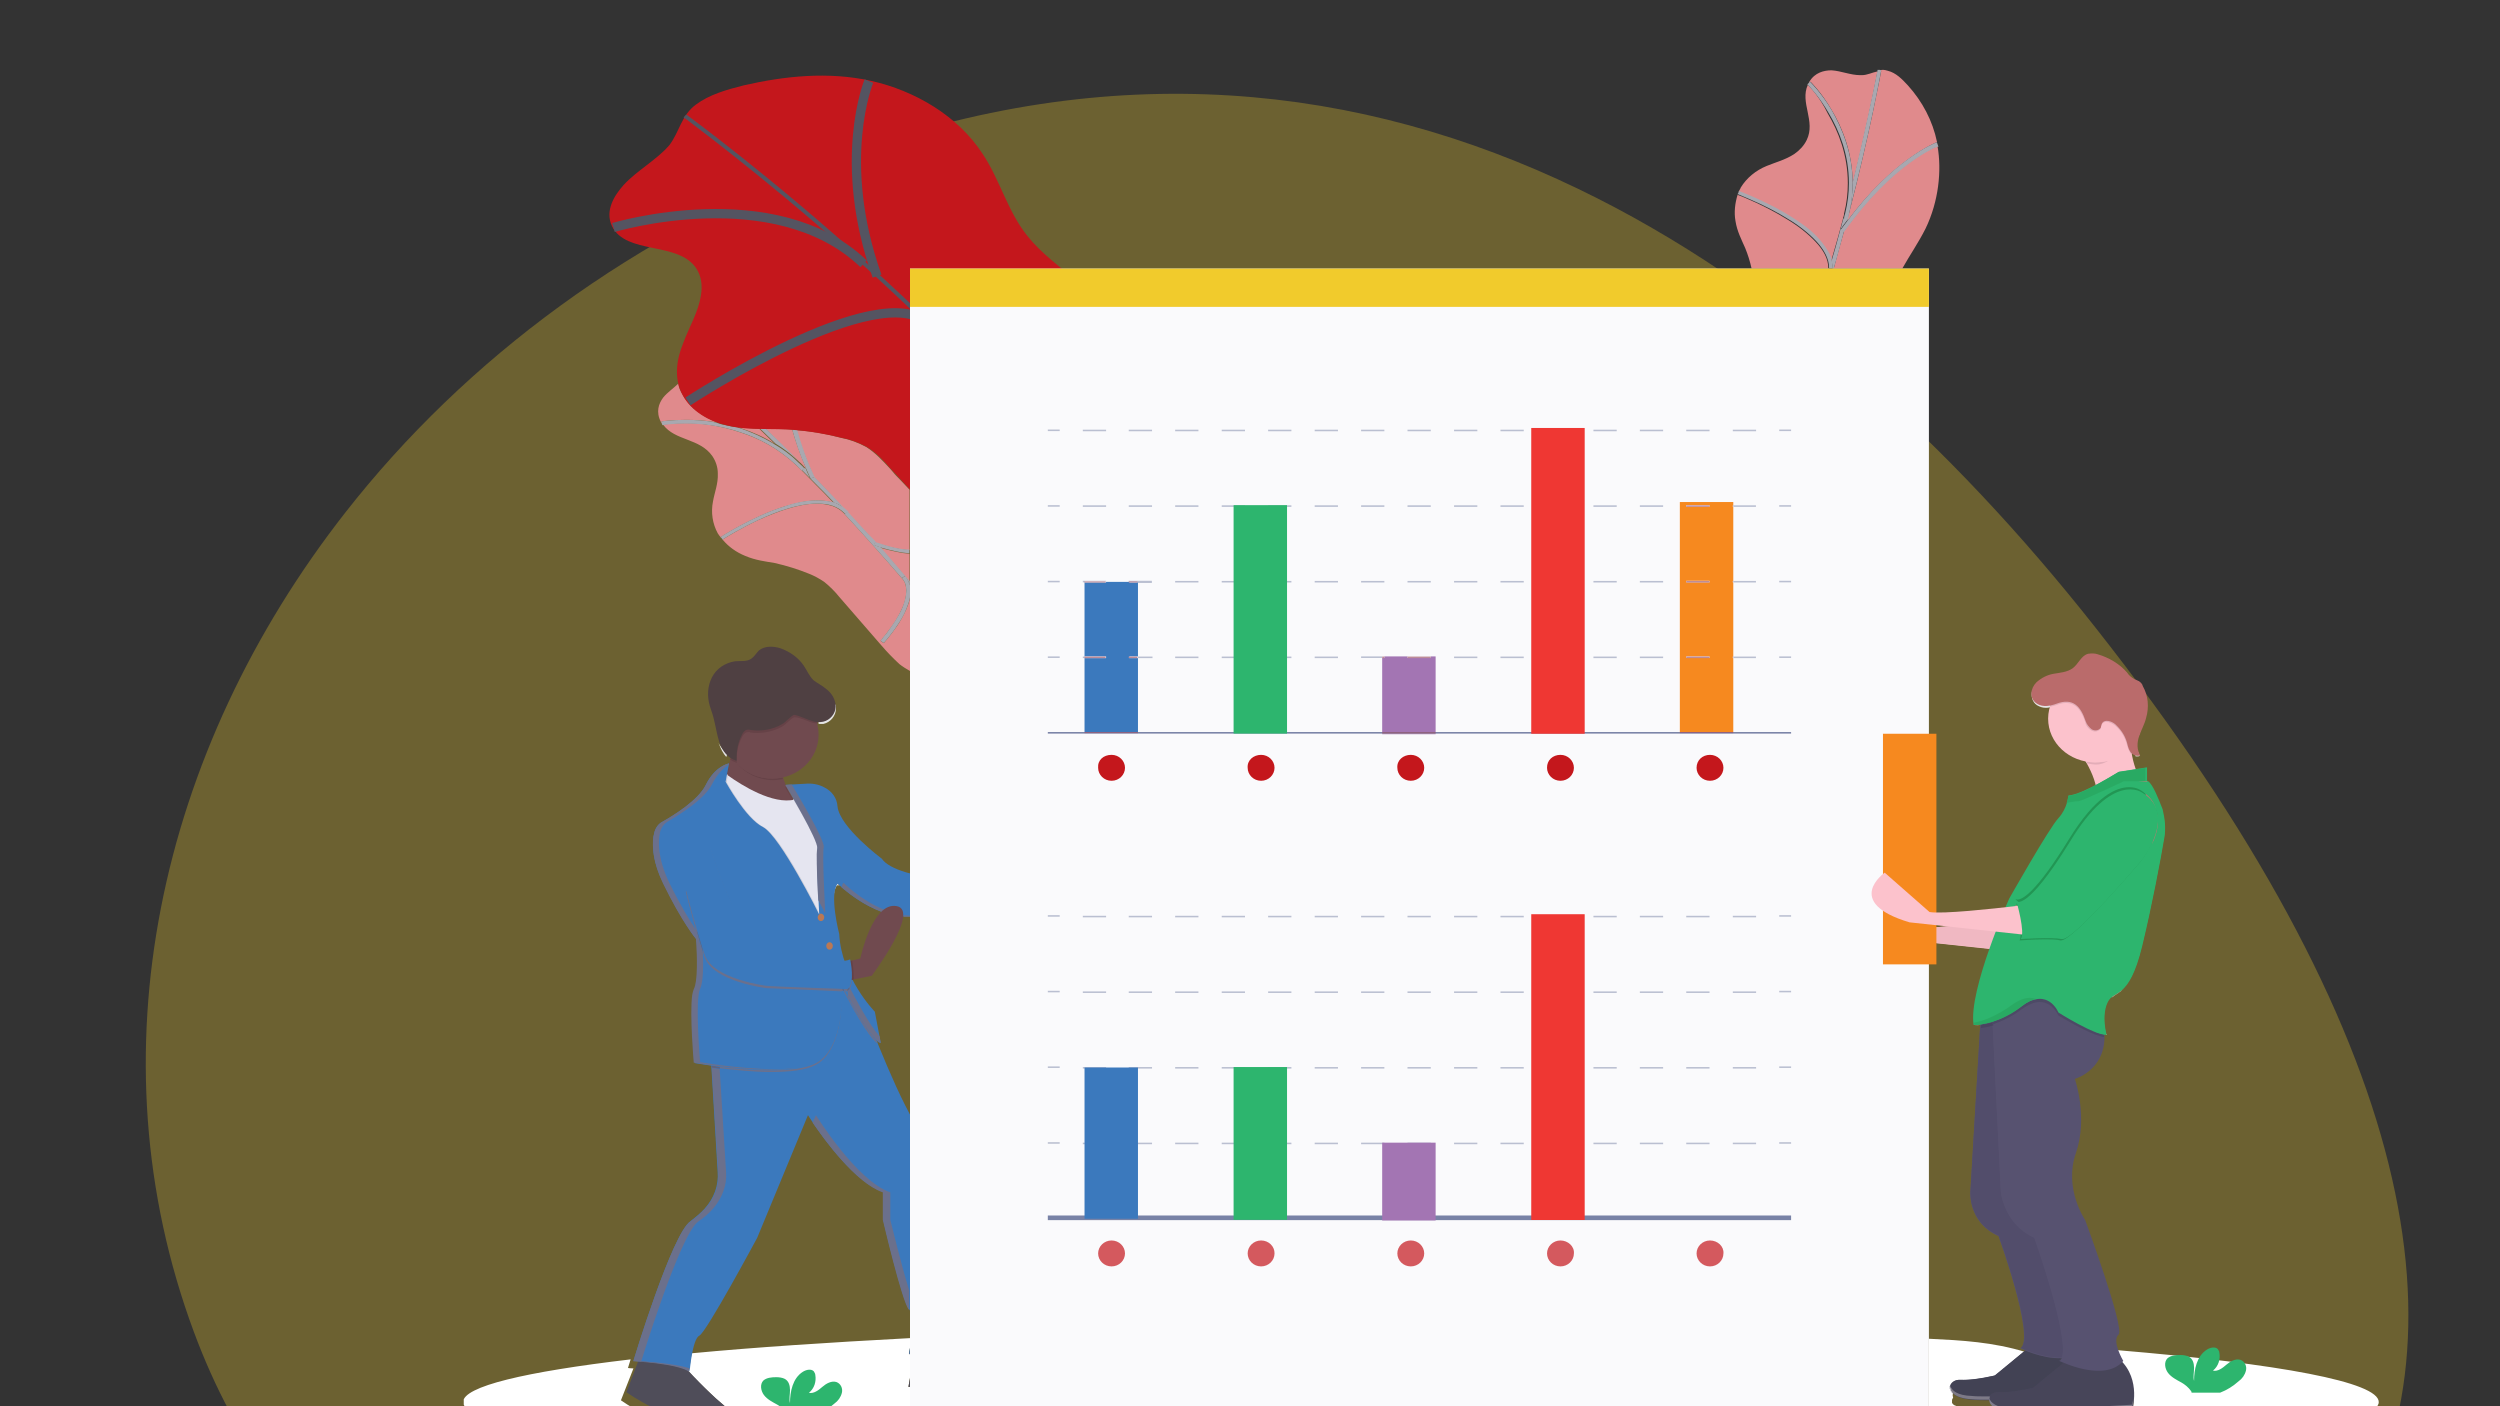 <?xml version="1.0" encoding="utf-8"?>
<!-- Generator: Adobe Illustrator 24.2.1, SVG Export Plug-In . SVG Version: 6.00 Build 0)  -->
<svg version="1.1" id="Layer_1" xmlns="http://www.w3.org/2000/svg" xmlns:xlink="http://www.w3.org/1999/xlink" x="0px" y="0px"
	 viewBox="0 0 1600 900" style="enable-background:new 0 0 1600 900;" xml:space="preserve">
<rect x="0" y="0" width="1600" height="900" fill="#333333" stroke="none"/>
<style type="text/css">
	.st0{opacity:0.3;fill:#F1CB2C;}
	.st1{clip-path:url(#SVGID_2_);fill:#E08A8C;}
	.st2{clip-path:url(#SVGID_4_);fill:#A8A8B0;}
	.st3{clip-path:url(#SVGID_6_);fill:#A8A8B0;}
	.st4{clip-path:url(#SVGID_8_);fill:#A8A8B0;}
	.st5{clip-path:url(#SVGID_10_);fill:#A8A8B0;}
	.st6{clip-path:url(#SVGID_12_);fill:#E08A8C;}
	.st7{clip-path:url(#SVGID_14_);fill:#A8A8B0;}
	.st8{clip-path:url(#SVGID_16_);fill:#A8A8B0;}
	.st9{clip-path:url(#SVGID_18_);fill:#A8A8B0;}
	.st10{clip-path:url(#SVGID_20_);fill:#A8A8B0;}
	.st11{clip-path:url(#SVGID_22_);fill:#A8A8B0;}
	.st12{clip-path:url(#SVGID_24_);fill:#A8A8B0;}
	.st13{clip-path:url(#SVGID_26_);fill:#C4171C;}
	.st14{clip-path:url(#SVGID_28_);fill:#545461;}
	.st15{clip-path:url(#SVGID_30_);fill:none;stroke:#545461;stroke-width:5.943;stroke-miterlimit:10;}
	.st16{clip-path:url(#SVGID_32_);fill:#FFFFFF;}
	.st17{clip-path:url(#SVGID_34_);fill:#FCC2CC;}
	.st18{clip-path:url(#SVGID_36_);fill:#F0B8C2;}
	.st19{clip-path:url(#SVGID_38_);fill:#474559;}
	.st20{clip-path:url(#SVGID_40_);fill:#424254;}
	.st21{clip-path:url(#SVGID_42_);fill:#7D7A87;}
	.st22{clip-path:url(#SVGID_44_);fill:#FCC2CC;}
	.st23{clip-path:url(#SVGID_46_);fill:#474559;}
	.st24{clip-path:url(#SVGID_48_);fill:#575270;}
	.st25{clip-path:url(#SVGID_50_);fill:#524D6B;}
	.st26{clip-path:url(#SVGID_52_);fill:#575270;}
	.st27{clip-path:url(#SVGID_54_);fill:#4A4561;}
	.st28{clip-path:url(#SVGID_56_);fill:#4D4A66;}
	.st29{clip-path:url(#SVGID_58_);fill:#2DB56E;}
	.st30{clip-path:url(#SVGID_60_);fill:#229654;}
	.st31{clip-path:url(#SVGID_62_);fill:#229654;}
	.st32{clip-path:url(#SVGID_64_);fill:#29AA63;}
	.st33{clip-path:url(#SVGID_66_);fill:#DE7373;}
	.st34{clip-path:url(#SVGID_68_);fill:#DE7373;}
	.st35{clip-path:url(#SVGID_70_);fill:#29AA63;}
	.st36{clip-path:url(#SVGID_72_);fill:#B25C5C;}
	.st37{clip-path:url(#SVGID_74_);fill:#E5E5E5;}
	.st38{clip-path:url(#SVGID_76_);fill:#E3ADB8;}
	.st39{clip-path:url(#SVGID_78_);fill:#FCC2CC;}
	.st40{clip-path:url(#SVGID_80_);fill:#E5E5E5;}
	.st41{clip-path:url(#SVGID_82_);fill:#E3ADB8;}
	.st42{clip-path:url(#SVGID_84_);fill:#E3ADB8;}
	.st43{clip-path:url(#SVGID_86_);fill:#BA6B6B;}
	.st44{clip-path:url(#SVGID_88_);fill:#F0B8C2;}
	.st45{clip-path:url(#SVGID_90_);fill:#F2F2F2;}
	.st46{clip-path:url(#SVGID_92_);fill:#29AA63;}
	.st47{clip-path:url(#SVGID_94_);fill:#807D8C;}
	.st48{clip-path:url(#SVGID_96_);fill:#F2F2F2;}
	.st49{clip-path:url(#SVGID_98_);fill:#45405C;}
	.st50{clip-path:url(#SVGID_100_);fill:#4A4561;}
	.st51{clip-path:url(#SVGID_102_);fill:#29AA63;}
	.st52{clip-path:url(#SVGID_104_);fill:#F2F2F2;}
	.st53{clip-path:url(#SVGID_106_);fill:#2DB56E;}
	.st54{clip-path:url(#SVGID_108_);fill:#D16E6E;}
	.st55{clip-path:url(#SVGID_110_);fill:#D16E6E;}
	.st56{clip-path:url(#SVGID_112_);fill:#229654;}
	.st57{clip-path:url(#SVGID_114_);fill:#DE7373;}
	.st58{clip-path:url(#SVGID_116_);fill:#4F4D59;}
	.st59{clip-path:url(#SVGID_118_);fill:#4F4D59;}
	.st60{clip-path:url(#SVGID_120_);fill:#3B79BD;}
	.st61{clip-path:url(#SVGID_122_);fill:#D6D6D6;}
	.st62{clip-path:url(#SVGID_124_);fill:#6B708C;}
	.st63{clip-path:url(#SVGID_126_);fill:#6B708C;}
	.st64{clip-path:url(#SVGID_128_);fill:#704A4F;}
	.st65{clip-path:url(#SVGID_130_);fill:#704A4F;}
	.st66{clip-path:url(#SVGID_132_);fill:#E5E5F0;}
	.st67{clip-path:url(#SVGID_134_);fill:#E5E5E5;}
	.st68{clip-path:url(#SVGID_136_);fill:#E5E5E5;}
	.st69{clip-path:url(#SVGID_138_);fill:#6B708C;}
	.st70{clip-path:url(#SVGID_140_);fill:#61637D;}
	.st71{clip-path:url(#SVGID_142_);fill:#664247;}
	.st72{clip-path:url(#SVGID_144_);fill:#CFCFD9;}
	.st73{clip-path:url(#SVGID_146_);fill:#CFCFD9;}
	.st74{clip-path:url(#SVGID_148_);fill:#BABAC2;}
	.st75{clip-path:url(#SVGID_150_);fill:#3B79BD;}
	.st76{clip-path:url(#SVGID_152_);fill:#6B708C;}
	.st77{clip-path:url(#SVGID_154_);fill:#61637D;}
	.st78{clip-path:url(#SVGID_156_);fill:#6B708C;}
	.st79{clip-path:url(#SVGID_158_);fill:#BA7854;}
	.st80{clip-path:url(#SVGID_160_);fill:#BA7854;}
	.st81{clip-path:url(#SVGID_162_);fill:#664247;}
	.st82{clip-path:url(#SVGID_164_);fill:#6B708C;}
	.st83{clip-path:url(#SVGID_166_);fill:#61637D;}
	.st84{clip-path:url(#SVGID_168_);fill:#CFCFD9;}
	.st85{clip-path:url(#SVGID_170_);fill:#BABAC2;}
	.st86{clip-path:url(#SVGID_172_);fill:#6B708C;}
	.st87{clip-path:url(#SVGID_174_);fill:#6B708C;}
	.st88{clip-path:url(#SVGID_176_);fill:#61637D;}
	.st89{clip-path:url(#SVGID_178_);fill:#6B708C;}
	.st90{clip-path:url(#SVGID_180_);fill:#61637D;}
	.st91{clip-path:url(#SVGID_182_);fill:#704A4F;}
	.st92{clip-path:url(#SVGID_184_);fill:#61637D;}
	.st93{clip-path:url(#SVGID_186_);fill:#664247;}
	.st94{clip-path:url(#SVGID_188_);fill:#3B79BD;}
	.st95{clip-path:url(#SVGID_190_);fill:#664247;}
	.st96{clip-path:url(#SVGID_192_);fill:#704A4F;}
	.st97{clip-path:url(#SVGID_194_);fill:#E5E5E5;}
	.st98{clip-path:url(#SVGID_196_);fill:#664247;}
	.st99{clip-path:url(#SVGID_198_);fill:#5C3D40;}
	.st100{clip-path:url(#SVGID_200_);fill:#664247;}
	.st101{clip-path:url(#SVGID_202_);fill:#4F4042;}
	.st102{fill:#FAFAFC;}
	.st103{fill:#F1CB2C;}
	.st104{fill:#7882A6;}
	.st105{fill:#BABFD1;}
	.st106{fill:#3B79BD;}
	.st107{fill:#8F617D;}
	.st108{fill:#BD8C99;}
	.st109{fill:#2DB56E;}
	.st110{fill:#A375B3;}
	.st111{fill:#EF3733;}
	.st112{fill:#F6891F;}
	.st113{clip-path:url(#SVGID_204_);fill:#C4171C;}
	.st114{clip-path:url(#SVGID_206_);fill:#C4171C;}
	.st115{clip-path:url(#SVGID_208_);fill:#C4171C;}
	.st116{clip-path:url(#SVGID_210_);fill:#C4171C;}
	.st117{clip-path:url(#SVGID_212_);fill:#C4171C;}
	.st118{fill:none;stroke:#7882A6;stroke-width:2.972;stroke-miterlimit:10;}
	.st119{clip-path:url(#SVGID_214_);fill:#D4595E;}
	.st120{clip-path:url(#SVGID_216_);fill:#D4595E;}
	.st121{clip-path:url(#SVGID_218_);fill:#D4595E;}
	.st122{clip-path:url(#SVGID_220_);fill:#D4595E;}
	.st123{clip-path:url(#SVGID_222_);fill:#D4595E;}
	.st124{clip-path:url(#SVGID_224_);fill:#2DB56E;}
	.st125{clip-path:url(#SVGID_226_);fill:#2DB56E;}
	.st126{clip-path:url(#SVGID_228_);fill:#FCC2CC;}
	.st127{clip-path:url(#SVGID_230_);fill:#2DB56E;}
</style>
<path class="st0" d="M124,852.2C58.3,675,101.4,480.8,221.1,327.9c76.7-98,185-179,316.3-227.7c174.9-64.8,333.4-46.3,472.3,20.5
	c128,61.6,239.3,164.2,331.2,280.7c410.4,519.8,150.1,799.6-413.4,752C568.7,1123.1,231.7,1143.1,124,852.2z"/>
<g>
	<g>
		<defs>
			<rect id="SVGID_1_" x="296.8" y="44.7" width="1226.3" height="901.3"/>
		</defs>
		<clipPath id="SVGID_2_">
			<use xlink:href="#SVGID_1_"  style="overflow:visible;"/>
		</clipPath>
		<path class="st1" d="M1205.4,44.7c-0.7,0-1.4,0-2.4,0.3l1,0.3c0,0-7.3,39.8-20.7,91.6c-0.3,1-0.7,2.1-0.7,3.1c0,0.3-0.3,1-0.3,1.4
			c29.4-39.4,56.7-50.1,57.4-50.5c-2.8-13.5-9.3-25.9-18.7-36.3c-3.8-4.1-7.6-8-12.8-9.3C1207.1,45,1206.1,44.7,1205.4,44.7
			 M1172.2,45c-4.8,0-10.7,1.4-14.2,7.3c-0.3,0.3-0.3,0.7-0.3,1l1-1c0,0,6.9,6.6,13.5,18c6.9,11.4,13.5,27.7,13.5,47v0.3
			c9-36,14.2-63.3,15.6-70.5c0-0.7,0.3-1,0.3-1.4c-3.5,0.7-6.6,2.4-10,2.4c-0.3,0-0.7,0-1,0C1184.3,48.1,1178.4,45.4,1172.2,45
			C1172.2,45,1172.2,45,1172.2,45 M1157,54.3c-5.2,11.4,5.2,23.2-0.7,35.3c-1.7,3.5-4.5,6.6-8,9c-5.9,3.8-11.8,5.2-17.6,7.6
			c-6.9,2.8-12.8,7.6-16.6,13.8c-0.3,1-1,1.7-1.4,2.8c0,0,6.6,2.4,14.9,6.6c8.6,4.1,19.4,10,28.4,16.9c5.9,4.8,11.1,10,13.8,15.6
			c1,1.7,1.7,3.8,2.1,5.5c1.4-5.5,3.1-10.7,4.5-15.9c1-3.8,2.1-7.6,3.1-11.4l0,0v-0.3c0.3-1,0.7-2.1,0.7-3.1
			c1.7-6.6,2.4-13.1,2.4-19.4c0-18.3-6.2-33.5-12.8-44.6C1164.6,62,1158.4,55.7,1157,54.3 M1240,93.4c-0.3,0-0.3,0.3-0.7,0.3
			c-0.7,0.3-2.1,1-3.8,1.7c-3.1,1.7-8,4.5-13.5,8.6c-11.4,8.3-26.3,22.1-41.8,43.9c-2.1,7.6-4.5,15.9-6.6,23.9h43.9
			c4.8-8.6,10.4-16.6,14.9-25.6C1240.7,129,1242.8,109.3,1240,93.4 M1112.1,124.5c-1.7,5.5-2.4,11.4-1.4,16.9
			c1,6.6,3.8,11.8,6.2,17.3c1.7,4.1,3.1,8.6,4.1,13.1h49.1v-0.3c0-5.9-3.1-11.4-8-16.6c-4.8-5.2-11.4-10.4-18.3-14.5
			c-13.8-8.6-28.4-14.5-31.5-15.6C1112.4,124.5,1112.1,124.5,1112.1,124.5"/>
	</g>
	<g>
		<defs>
			<rect id="SVGID_3_" x="296.8" y="44.7" width="1226.3" height="901.3"/>
		</defs>
		<clipPath id="SVGID_4_">
			<use xlink:href="#SVGID_3_"  style="overflow:visible;"/>
		</clipPath>
		<path class="st2" d="M1201.6,44.7L1201.6,44.7c0,0,0,0,0,0.3s0,0.7-0.3,1.4c-1.4,7.3-6.9,34.6-15.6,70.5c0,6.2-0.7,12.8-2.4,19.7
			C1196.8,85.1,1204,45,1204,45l-1-0.3L1201.6,44.7z M1180.9,136.3c-0.3,1-0.7,2.1-0.7,3.1C1180.2,138.4,1180.5,137.3,1180.9,136.3
			 M1179.8,139.7c-1,3.8-2.1,7.6-3.1,11.4c-1.4,5.2-2.8,10.4-4.5,15.9c0.3,1.4,0.7,3.1,0.7,4.5v0.3h0.7c2.4-8,4.5-16.2,6.6-23.9l0,0
			l-2.1-1.4c1.4-2.1,2.8-3.8,4.1-5.5c0-0.3,0.3-1,0.3-1.4v0.3L1179.8,139.7z"/>
	</g>
	<g>
		<defs>
			<rect id="SVGID_5_" x="296.8" y="44.7" width="1226.3" height="901.3"/>
		</defs>
		<clipPath id="SVGID_6_">
			<use xlink:href="#SVGID_5_"  style="overflow:visible;"/>
		</clipPath>
		<path class="st3" d="M1158.4,52.3l-1,1l-0.7,0.7l0,0c0,0,0,0,0.3,0.3c1.4,1.4,7.6,8,13.5,18.3c6.6,11.1,12.8,26.3,12.8,44.6
			c0,6.2-0.7,12.4-2.4,19.4c-0.3,1-0.7,2.1-0.7,3.1v0.3l0,0l2.4,0.7v-0.3c0.3-1,0.7-2.1,0.7-3.1c1.7-6.9,2.4-13.5,2.4-19.7v-0.3
			c0-19.4-6.9-35.6-13.5-47C1165.3,58.8,1158.4,52.3,1158.4,52.3"/>
	</g>
	<g>
		<defs>
			<rect id="SVGID_7_" x="296.8" y="44.7" width="1226.3" height="901.3"/>
		</defs>
		<clipPath id="SVGID_8_">
			<use xlink:href="#SVGID_7_"  style="overflow:visible;"/>
		</clipPath>
		<path class="st4" d="M1113.1,122.1l-1,2.1l0,0c0,0,0.3,0,0.7,0.3c3.1,1.4,17.6,6.9,31.5,15.6c6.9,4.1,13.5,9.3,18.3,14.5
			c4.8,5.2,8,11.1,8,16.6v0.3h2.4v-0.3c0-1.4-0.3-3.1-0.7-4.5c-0.3-2.1-1-3.8-2.1-5.5c-3.1-5.5-8-11.1-13.8-15.6
			c-9-6.9-19.7-12.8-28.4-16.9C1119.3,124.5,1113.1,122.5,1113.1,122.1"/>
	</g>
	<g>
		<defs>
			<rect id="SVGID_9_" x="296.8" y="44.7" width="1226.3" height="901.3"/>
		</defs>
		<clipPath id="SVGID_10_">
			<use xlink:href="#SVGID_9_"  style="overflow:visible;"/>
		</clipPath>
		<path class="st5" d="M1239.6,91L1239.6,91c-1,0.3-28.4,11.1-57.4,50.5c-1.4,1.7-2.8,3.8-4.1,5.5l2.1,1.4l0,0
			c15.6-21.8,30.4-35.6,41.8-43.9c5.5-4.1,10.4-6.9,13.5-8.6c1.7-1,2.8-1.4,3.8-1.7c0.3,0,0.7-0.3,0.7-0.3s0,0,0.3,0h0.3l0,0l0,0
			L1239.6,91z"/>
	</g>
	<g>
		<defs>
			<rect id="SVGID_11_" x="296.8" y="44.7" width="1226.3" height="901.3"/>
		</defs>
		<clipPath id="SVGID_12_">
			<use xlink:href="#SVGID_11_"  style="overflow:visible;"/>
		</clipPath>
		<path class="st6" d="M434.1,245.5c-3.1,3.1-6.9,5.5-9.7,9c-2.8,3.8-4.8,9-1.4,15.6c0.3,0.3,0.3,0.7,0.7,1l-0.3-1.4
			c0,0,6.2-1,15.6-1c5.5,0,12.4,0.3,20.1,1.7c-9-3.5-17.6-9.3-22.1-17.6C435.5,250.4,434.4,248,434.1,245.5 M438.9,270.8
			L438.9,270.8c-7.6,0-13.1,0.7-14.5,1c7.6,10.4,23.5,8.6,31.5,20.1c2.1,3.1,3.5,6.9,3.5,11.1c0.3,6.6-2.1,12.1-3.1,18
			c-1.4,6.9-0.3,14.2,3.1,20.4c0.7,1,1.4,2.1,2.4,3.1l-0.7-0.7c0,0,20.1-13.1,41.1-19.7c6.9-2.1,14.2-3.8,20.7-3.8
			c3.8,0,7.6,0.3,10.7,1.7c-3.8-4.1-8-8.3-11.8-12.1c-4.1-4.1-8-8.3-12.1-12.1c-11.4-10.7-23.9-17.3-36-21.1
			C460.7,272.2,447.9,270.8,438.9,270.8 M472.5,273.5c0.7,0.3,1.4,0.3,2.1,0.7c7.3,2.4,14.5,5.5,21.4,10c-3.5-3.5-6.9-6.6-10-9.7
			C481.8,274.2,477.3,273.9,472.5,273.5 M489.7,274.2c6.9,6.6,14.2,13.8,21.8,21.4c1.4,1,2.4,2.4,3.8,3.8l0,0
			c0.3,0.3,0.3,0.3,0.7,0.7c-3.8-9-6.9-17.6-9-25.2c-2.8-0.3-5.5-0.3-8.3-0.3C496,274.2,492.9,274.2,489.7,274.2 M509.8,275.3
			c2.4,9,6.2,19,11.1,30.1c6.9,6.9,13.8,14.2,20.7,21.8c0.3,0.3,0.3,0.3,0.7,0.7l0,0c5.9,6.2,12.1,12.8,18,19.4
			c9,3.1,16.2,4.5,21.8,4.8v-38.7l-5.9-6.2c-1.7-1.7-3.5-3.5-4.8-5.2l-2.1-2.4c-4.5-4.8-9.3-10-14.9-13.5
			c-5.2-2.8-10.4-4.8-16.2-5.9C529.2,277.7,519.5,276,509.8,275.3 M522.9,322.3c-11.8,0-25.6,5.2-37.3,10.4
			c-11.8,5.5-20.7,11.1-22.8,12.4l-0.3,0.3c3.8,4.5,8.6,8,14.5,10.4c6.6,2.8,12.8,3.5,18.7,4.5c7.6,1.7,15.2,4.1,22.1,6.9
			c3.5,1.4,6.6,3.1,9.7,5.2c3.5,2.8,6.9,6.2,9.7,9.7l27,31.1c3.5,4.1,7.3,8,11.4,11.8c2.1,1.7,4.5,3.1,6.9,4.5v-47.7
			c-0.3,2.8-1.4,5.5-2.4,8c-1.7,3.8-3.8,7.6-5.9,10.7c-4.5,6.6-8.6,11.1-8.6,11.1l-2.1-1.4l0,0c0,0,0-0.3,0.3-0.3
			c0.3-0.3,0.7-0.7,1-1.4c1-1,2.4-2.8,3.8-4.8c3.1-3.8,6.6-9.3,9-14.9c1.7-3.8,2.4-7.3,2.4-10.7c0-3.1-0.7-5.9-2.8-8l0,0
			c-12.1-14.2-24.9-28.4-37.3-41.8c-2.1-2.1-4.5-3.5-7.3-4.5C529.8,323,526.4,322.3,522.9,322.3L522.9,322.3 M563.4,350.6
			c6.2,7.3,12.8,14.5,18.7,21.8v-18C577.2,354.1,571,352.7,563.4,350.6"/>
	</g>
	<g>
		<defs>
			<rect id="SVGID_13_" x="296.8" y="44.7" width="1226.3" height="901.3"/>
		</defs>
		<clipPath id="SVGID_14_">
			<use xlink:href="#SVGID_13_"  style="overflow:visible;"/>
		</clipPath>
		<path class="st7" d="M486.3,274.2c3.1,3.1,6.6,6.2,10,9.7c5.2,3.1,10.4,7.3,15.6,11.8c-7.6-7.6-14.9-14.9-21.8-21.4
			C488.7,274.2,487.3,274.2,486.3,274.2 M509.8,297.4c3.8,3.8,8,8,12.1,12.1c3.8,3.8,8,8,11.8,12.1l0,0c3.1,1,5.9,2.8,8,5.2
			c-6.9-7.6-13.8-14.5-20.7-21.8v0.3l-2.4,1c-1-2.1-2.1-4.1-2.8-6.2c-0.3-0.3-0.3-0.3-0.7-0.7l-1.7,1.4
			C512.2,299.8,511.2,298.4,509.8,297.4 M542.6,327.5l-2.1,1.4c-0.3-0.3-0.3-0.3-0.7-0.7c12.4,13.5,25.2,27.7,37.3,41.8l2.1-1.4
			c1.7,1.7,2.4,4.1,3.1,6.2v-2.8c-6.2-7.3-12.4-14.5-18.7-21.8c-1.4-0.3-2.8-1-4.1-1.4l0.7-2.1h0.3
			C554.4,340.6,548.5,334,542.6,327.5"/>
	</g>
	<g>
		<defs>
			<rect id="SVGID_15_" x="296.8" y="44.7" width="1226.3" height="901.3"/>
		</defs>
		<clipPath id="SVGID_16_">
			<use xlink:href="#SVGID_15_"  style="overflow:visible;"/>
		</clipPath>
		<path class="st8" d="M438.9,268.7c-9.3,0-15.6,1-15.6,1l0.3,1.4l0.3,1l0,0h0.3c1.4-0.3,6.9-1,14.5-1l0,0c9.3,0,21.8,1,34.9,5.5
			c12.1,3.8,24.5,10.4,36,21.1c1,1,2.4,2.4,3.5,3.5l1.7-1.4l0,0c-1-1.4-2.4-2.4-3.8-3.8c-4.8-4.8-10-8.6-15.6-11.8
			c-7.3-4.5-14.5-7.6-21.4-10c-0.7-0.3-1.4-0.3-2.1-0.7c-2.4-0.3-4.8-0.7-7.6-1.4c-2.1-0.3-4.1-1-6.2-1.7
			C451.4,269,444.5,268.7,438.9,268.7"/>
	</g>
	<g>
		<defs>
			<rect id="SVGID_17_" x="296.8" y="44.7" width="1226.3" height="901.3"/>
		</defs>
		<clipPath id="SVGID_18_">
			<use xlink:href="#SVGID_17_"  style="overflow:visible;"/>
		</clipPath>
		<path class="st9" d="M522.9,320.2c-6.6,0-13.8,1.4-20.7,3.8c-21.1,6.6-41.1,19.7-41.1,19.7l0.7,0.7l0.7,1l0,0c0,0,0.3,0,0.3-0.3
			c2.1-1.4,11.1-6.9,22.8-12.4c11.8-5.5,25.6-10.4,37.3-10.4l0,0c3.5,0,6.9,0.3,10,1.4c2.8,1,5.2,2.4,7.3,4.5
			c0.3,0.3,0.3,0.3,0.7,0.7l2.1-1.4l0,0c-0.3-0.3-0.3-0.3-0.7-0.7c-2.4-2.4-5.2-3.8-8-5.2l0,0C530.2,320.6,526.7,320.2,522.9,320.2"
			/>
	</g>
	<g>
		<defs>
			<rect id="SVGID_19_" x="296.8" y="44.7" width="1226.3" height="901.3"/>
		</defs>
		<clipPath id="SVGID_20_">
			<use xlink:href="#SVGID_19_"  style="overflow:visible;"/>
		</clipPath>
		<path class="st10" d="M507,274.9c2.1,7.6,4.8,15.9,9,25.2c1,2.1,1.7,4.1,2.8,6.2l2.4-1V305c-5.2-11.1-8.6-21.1-11.1-30.1
			C508.8,274.9,508.1,274.9,507,274.9"/>
	</g>
	<g>
		<defs>
			<rect id="SVGID_21_" x="296.8" y="44.7" width="1226.3" height="901.3"/>
		</defs>
		<clipPath id="SVGID_22_">
			<use xlink:href="#SVGID_21_"  style="overflow:visible;"/>
		</clipPath>
		<path class="st11" d="M559.9,346.8l-0.7,2.1c1.4,0.3,2.8,1,4.1,1.4c7.3,2.1,13.5,3.5,18.7,3.8v-2.4
			C576.5,351.7,569.3,350,559.9,346.8C560.3,347.2,560.3,346.8,559.9,346.8"/>
	</g>
	<g>
		<defs>
			<rect id="SVGID_23_" x="296.8" y="44.7" width="1226.3" height="901.3"/>
		</defs>
		<clipPath id="SVGID_24_">
			<use xlink:href="#SVGID_23_"  style="overflow:visible;"/>
		</clipPath>
		<path class="st12" d="M579.3,368.6l-2.1,1.4l0,0c2.1,2.4,2.8,4.8,2.8,8c0,3.5-1,6.9-2.4,10.7c-2.4,5.5-5.9,10.7-9,14.9
			c-1.4,2.1-2.8,3.5-3.8,4.8c-0.3,0.7-1,1-1,1.4l-0.3,0.3l0,0l2.1,1.4c0,0,4.5-4.8,8.6-11.1c2.1-3.1,4.5-6.9,5.9-10.7
			c1-2.8,2.1-5.2,2.4-8v-6.9C581.7,372.8,581,370.7,579.3,368.6"/>
	</g>
	<g>
		<defs>
			<rect id="SVGID_25_" x="296.8" y="44.7" width="1226.3" height="901.3"/>
		</defs>
		<clipPath id="SVGID_26_">
			<use xlink:href="#SVGID_25_"  style="overflow:visible;"/>
		</clipPath>
		<path class="st13" d="M399.2,118.3c-6.2,6.9-12.1,16.6-7.6,26.3c9,18.7,42.2,9.7,53.9,27c3.5,5.2,4.1,11.4,3.1,17.3
			c-1.7,11.1-7.6,20.4-11.4,30.8c-4.1,10-6.2,22.5-0.3,33.2c5.5,10.4,17.3,16.9,28.4,19.4c11.4,2.8,22.5,2.1,33.9,2.4
			c13.5,0.3,26.6,2.4,39.4,5.5c5.5,1,11.1,3.1,16.2,5.9c5.9,3.5,10.4,8.3,14.9,13.5l40.5,43.9c5.5,5.9,10.7,11.8,17.6,16.2
			c7.6,4.8,16.2,7.6,24.9,10c18.3,5.2,38,10.7,55.7,6.9c17.6-3.5,32.5-19.4,28-37.7c-4.1-17.3-23.2-29.7-29.4-46.7
			c-10-27,14.9-51.9,7.3-79.2c-7.3-26.3-39.1-39.8-56.7-61.9c-12.8-15.9-17.6-36-28.7-52.6c-15.9-24.5-43.6-40.5-71.2-46.7
			s-55.7-3.1-81.6,2.8c-11.1,2.8-22.1,5.9-30.8,12.4c-9.3,6.9-10.4,17.3-16.9,25.9C420.2,102.4,407.8,109,399.2,118.3"/>
	</g>
	<g>
		<defs>
			<rect id="SVGID_27_" x="296.8" y="44.7" width="1226.3" height="901.3"/>
		</defs>
		<clipPath id="SVGID_28_">
			<use xlink:href="#SVGID_27_"  style="overflow:visible;"/>
		</clipPath>
		<path class="st14" d="M437.5,75.1c0,0,0.7,0.7,2.4,1.7c11.8,9,66,49.8,125.5,104.8S689.9,305,723.5,369l2.4-1
			C689.6,299.1,618,225.5,555.4,169.1c-62.6-56.7-116.2-95.8-116.2-95.8L437.5,75.1z"/>
	</g>
	<g>
		<defs>
			<rect id="SVGID_29_" x="296.8" y="44.7" width="1226.3" height="901.3"/>
		</defs>
		<clipPath id="SVGID_30_">
			<use xlink:href="#SVGID_29_"  style="overflow:visible;"/>
		</clipPath>
		<path class="st15" d="M610.1,337.9c0,0,57-53.2,39.8-72.6 M711.7,213c0,0-15.9,33.5-90.2,21.8 M556.1,51.9
			c0,0-21.1,50.8,5.2,124.8 M440.3,256.9c0,0,123.1-80.9,154.2-49.4 M392.6,145.6c0,0,103.4-31.1,160.1,23.2"/>
	</g>
	<g>
		<defs>
			<rect id="SVGID_31_" x="296.8" y="44.7" width="1226.3" height="901.3"/>
		</defs>
		<clipPath id="SVGID_32_">
			<use xlink:href="#SVGID_31_"  style="overflow:visible;"/>
		</clipPath>
		<path class="st16" d="M1234.5,856.8v44.3h-576c-2.4,2.4-5.9,3.5-5.9,3.5c-4.8-1.4-9.3-2.4-13.5-3.5h-56.7v-8l0,0v-0.7v-4.8
			c-0.7,0-1,0-1,0l1-5.9v-14.9c-0.3-0.3-0.7-0.7-0.7-0.7s0.3-1.4,0.7-3.5v-6.2c-52.6,2.8-99.6,5.9-139.7,9.7c-0.7,3.5-1,6.9-1.4,9
			h0.3c0,1.4-0.3,2.1-0.3,2.1s-0.3,0-0.3-0.3v0.3c-0.3-0.3-1-0.7-1.7-1l0,0c6.2,6.9,15.9,16.6,23.9,23.2c2.8,2.4,0.7,4.1-2.4,5.5
			c0.3,0,0.3,0.3,0.7,0.3c4.5,3.8-3.5,6.6-7.3,6.6c-0.3,0-0.3,0-0.7,0c-2.1,0-3.8,0.3-5.9,0.7c-2.4,0.7-4.8,1-7.3,1
			c-18.7,0-42.9-17.3-42.9-17.3l8-20.4c-2.1,0-3.5-0.3-3.5-0.3s0.7-2.1,1.7-5.5c-67.8,8-107.2,17.3-107.2,27.3
			c0,26.6,274.5,48.4,613,48.4s613-21.8,613-48.4c0-12.8-63.6-24.5-167.3-33.2c1.4,3.5,3.1,6.6,3.1,6.6c-0.3,0.3-0.3,0.3-0.7,0.7
			c0.3,0.7,0.7,1,0.7,1.4c3.1,3.8,4.8,8.3,5.5,12.1c2.8,8.6,1.4,17.3,1,19v0.3l0,0c0,0-44.3,3.1-68.8,3.1c-4.1,0-7.6,0-10.4-0.3
			h-1.4h-0.3l-1.4-0.3h-0.3l-1.4-0.3l0,0l-1-0.3h-0.3l-1-0.3h-0.3l-1-0.3l0,0l-0.7-0.3l0,0c-0.3,0-0.3-0.3-0.7-0.3l0,0
			c-0.3,0-0.3-0.3-0.7-0.3l0,0l-0.7-0.3l0,0l-0.3-0.3l0,0l-0.3-0.3l0,0l-0.3-0.3l0,0c0,0,0-0.3-0.3-0.3l0,0v-0.3l0,0v-0.3l0,0v-0.3
			l0,0c-0.3,0-1,0-1.4,0c-4.1,0-7.6,0-10-0.3h-1.4h-0.3l-1.4-0.3h-0.3l-1.4-0.3l0,0l-1-0.3h-0.3l-1-0.3h-0.3l-1-0.3l0,0l-0.7-0.3
			l0,0c-0.3,0-0.3-0.3-0.7-0.3l0,0c-0.3,0-0.3-0.3-0.7-0.3l0,0l-0.7-0.3l0,0l-0.3-0.3l0,0l-0.3-0.3l0,0l-0.3-0.3l0,0
			c0,0,0-0.3-0.3-0.3l0,0v-0.3l0,0v-0.3l0,0v-0.3l0,0v-0.3v-0.3v-0.3c0-0.7,0.3-1,0.7-1.7c0-0.3-0.3-1-0.3-1.4
			c0-2.8,2.4-4.8,5.9-4.8c0.3,0,0.3,0,0.7,0c0.7,0,1.4,0,2.4,0c8,0,19.7-2.8,19.7-2.8l16.6-13.8l0,0c0.7-0.7,1.4-1.4,1.7-2.8
			c-1-0.3-1.7-0.7-1.7-0.7c0.7-0.7,1.4-1.7,1.7-2.8C1275.6,858.9,1255.5,857.8,1234.5,856.8"/>
	</g>
	<g>
		<defs>
			<rect id="SVGID_33_" x="296.8" y="44.7" width="1226.3" height="901.3"/>
		</defs>
		<clipPath id="SVGID_34_">
			<use xlink:href="#SVGID_33_"  style="overflow:visible;"/>
		</clipPath>
		<path class="st17" d="M1283.2,588.9c0,0-51.5,6.6-62.2,4.8l-28.7-25.6c0,0-27,19.4,15.6,32.2l79.9,8.6L1283.2,588.9z"/>
	</g>
	<g>
		<defs>
			<rect id="SVGID_35_" x="296.8" y="44.7" width="1226.3" height="901.3"/>
		</defs>
		<clipPath id="SVGID_36_">
			<use xlink:href="#SVGID_35_"  style="overflow:visible;"/>
		</clipPath>
		<path class="st18" d="M1280.1,589.2c-8,1-30.4,3.8-46,4.5v9.3l39.1,4.1C1275.6,600.6,1278,594.4,1280.1,589.2"/>
	</g>
	<g>
		<defs>
			<rect id="SVGID_37_" x="296.8" y="44.7" width="1226.3" height="901.3"/>
		</defs>
		<clipPath id="SVGID_38_">
			<use xlink:href="#SVGID_37_"  style="overflow:visible;"/>
		</clipPath>
		<path class="st19" d="M1301.9,859.6l-24.9,20.7c0,0-14.2,3.5-22.1,2.8s-11.4,11.4,7.3,12.8c18.7,1.4,77.8-2.8,77.8-2.8
			s5.9-21.4-11.4-33.5H1301.9z"/>
	</g>
	<g>
		<defs>
			<rect id="SVGID_39_" x="296.8" y="44.7" width="1226.3" height="901.3"/>
		</defs>
		<clipPath id="SVGID_40_">
			<use xlink:href="#SVGID_39_"  style="overflow:visible;"/>
		</clipPath>
		<path class="st20" d="M1296,864.4l-19.4,15.9c0,0-11.8,2.8-19.7,2.8c-0.7,0-1.7,0-2.4,0c-0.3,0-0.3,0-0.7,0
			c-3.5,0-5.9,2.4-5.9,4.8c0,3.1,3.5,6.9,13.5,7.6c2.8,0.3,6.2,0.3,10,0.3c-4.1,0-7.6,0-10-0.3c-11.1-0.7-14.2-5.2-13.5-8.6
			c0.7,3.1,4.5,6.2,13.5,6.6c2.8,0.3,6.2,0.3,10,0.3c0.7,0,1,0,1.7,0c1-1.7,2.8-2.8,5.2-2.8c0.3,0,0.3,0,0.7,0c0.7,0,1.4,0,2.4,0
			c8,0,19.7-2.8,19.7-2.8l19.4-15.9c-1.7-0.7-3.1-1.4-3.1-1.4c0.7-0.3,1-1,1.4-1.7l0,0l0,0c-0.3,0-1,0-1.4,0
			C1309.5,869.2,1300.5,866.1,1296,864.4"/>
	</g>
	<g>
		<defs>
			<rect id="SVGID_41_" x="296.8" y="44.7" width="1226.3" height="901.3"/>
		</defs>
		<clipPath id="SVGID_42_">
			<use xlink:href="#SVGID_41_"  style="overflow:visible;"/>
		</clipPath>
		<path class="st21" d="M1248.3,886.9c-0.7,3.5,2.4,8,13.5,8.6c2.8,0.3,6.2,0.3,10,0.3c0.3,0,0.7,0,1.4,0c0-0.7,0.3-1.4,0.3-2.1
			c-0.7,0-1.4,0-1.7,0c-4.1,0-7.6,0-10-0.3C1252.8,893.1,1249,890,1248.3,886.9"/>
	</g>
	<g>
		<defs>
			<rect id="SVGID_43_" x="296.8" y="44.7" width="1226.3" height="901.3"/>
		</defs>
		<clipPath id="SVGID_44_">
			<use xlink:href="#SVGID_43_"  style="overflow:visible;"/>
		</clipPath>
		<path class="st22" d="M1330.9,481.3c0,0,15.6,20.7,10,34.6c-5.9,14.2,30.1-14.5,30.1-14.5s-11.4-18.7-5.9-38.7L1330.9,481.3z"/>
	</g>
	<g>
		<defs>
			<rect id="SVGID_45_" x="296.8" y="44.7" width="1226.3" height="901.3"/>
		</defs>
		<clipPath id="SVGID_46_">
			<use xlink:href="#SVGID_45_"  style="overflow:visible;"/>
		</clipPath>
		<path class="st23" d="M1326.8,867.5l-24.9,20.7c0,0-14.2,3.5-22.1,2.8c-8-0.7-11.4,11.4,7.3,12.8c18.7,1.4,77.8-2.8,77.8-2.8
			s5.9-21.4-11.4-33.5H1326.8z"/>
	</g>
	<g>
		<defs>
			<rect id="SVGID_47_" x="296.8" y="44.7" width="1226.3" height="901.3"/>
		</defs>
		<clipPath id="SVGID_48_">
			<use xlink:href="#SVGID_47_"  style="overflow:visible;"/>
		</clipPath>
		<path class="st24" d="M1334,863c-3.8,4.1-9,5.9-14.5,6.2c-12.4,0.7-26.3-6.2-26.3-6.2c9.3-7.3-14.2-71.9-14.2-71.9
			c-19.4-8.6-18-28-18-28l6.2-105.1l1.7-26.3l20.1-11.4l15.9,11.4l14.9,10.7c1,3.5,1.7,6.9,1.7,10.4c1.7,24.5-19,30.4-19,30.4
			s8.6,24.5,0.7,47.4c-8,22.1,5.9,42.2,5.9,42.2s25.6,69.5,21.4,73.3C1326.1,850.2,1334,863,1334,863"/>
	</g>
	<g>
		<defs>
			<rect id="SVGID_49_" x="296.8" y="44.7" width="1226.3" height="901.3"/>
		</defs>
		<clipPath id="SVGID_50_">
			<use xlink:href="#SVGID_49_"  style="overflow:visible;"/>
		</clipPath>
		<path class="st25" d="M1275.3,655.9L1275.3,655.9c-2.4,0.7-5.2,1.4-8,1.7l-6.2,105.1c0,0,0,0.3,0,1c0,3.8,1,19.7,18,27
			c0,0,16.6,45.3,16.6,64.3c0,2.1,0,3.5-0.7,4.8c-0.3,1.4-1,2.4-1.7,2.8c0,0,12.8,6.2,24.9,6.2c0.3,0,1,0,1.4,0l0,0
			c5.2-13.5-17.6-76.8-17.6-76.8c-19.4-8.6-21.4-29.4-21.4-29.4L1275.3,655.9z"/>
	</g>
	<g>
		<defs>
			<rect id="SVGID_51_" x="296.8" y="44.7" width="1226.3" height="901.3"/>
		</defs>
		<clipPath id="SVGID_52_">
			<use xlink:href="#SVGID_51_"  style="overflow:visible;"/>
		</clipPath>
		<path class="st26" d="M1358.9,871c-12.1,14.2-40.8,0-40.8,0c0.7-0.3,1-1,1.4-1.7c5.2-13.1-17.6-77.1-17.6-77.1
			c-19.4-8.6-21.4-29.4-21.4-29.4l-5.2-106.8l-0.7-13.8l30.1-10.7l9.3-3.5l30.8,22.1c1.4,4.5,2.1,9.3,2.1,13.8
			c-0.3,21.4-19,26.6-19,26.6s8.6,24.5,0.7,47.4c-8,22.8,5.9,42.9,5.9,42.9s25.6,69.5,21.4,73.3C1351.3,858.2,1358.9,871,1358.9,871
			"/>
	</g>
	<g>
		<defs>
			<rect id="SVGID_53_" x="296.8" y="44.7" width="1226.3" height="901.3"/>
		</defs>
		<clipPath id="SVGID_54_">
			<use xlink:href="#SVGID_53_"  style="overflow:visible;"/>
		</clipPath>
		<path class="st27" d="M1275.3,654.2c-3.1,1-5.9,1.4-7.6,1.7v2.1l0,0c2.8-0.3,5.2-1,8-1.7l0,0L1275.3,654.2z"/>
	</g>
	<g>
		<defs>
			<rect id="SVGID_55_" x="296.8" y="44.7" width="1226.3" height="901.3"/>
		</defs>
		<clipPath id="SVGID_56_">
			<use xlink:href="#SVGID_55_"  style="overflow:visible;"/>
		</clipPath>
		<path class="st28" d="M1305.7,639.3c-0.7,0-1.4,0-2.4,0.3l0,0c-3.5,0.7-6.6,2.4-9.3,4.5c-7.3,5.5-13.8,8.3-19,10v1.7l0,0
			c6.9-2.4,13.1-5.5,18.7-9.7c4.8-3.5,8.6-4.8,11.8-4.8c8.3,0,11.8,8.6,11.8,8.6s1.7,1,4.1,2.4c6.6,3.8,19,10.7,25.2,11.4l0,0
			c0-0.7,0-1.4,0-2.1c-8.6-1-29-13.8-29-13.8S1314,639.3,1305.7,639.3"/>
	</g>
	<g>
		<defs>
			<rect id="SVGID_57_" x="296.8" y="44.7" width="1226.3" height="901.3"/>
		</defs>
		<clipPath id="SVGID_58_">
			<use xlink:href="#SVGID_57_"  style="overflow:visible;"/>
		</clipPath>
		<path class="st29" d="M1385.2,536c-2.4,14.2-8,43.9-14.2,69.5c-8.6,35.3-18,27.3-22.1,36c-4.1,8.6-0.7,20.7-0.7,20.7
			c-7.3,0.7-30.8-14.2-30.8-14.2s-6.6-16.6-23.5-4.1c-17.3,12.8-30.8,12.1-30.8,12.1c-3.5-22.1,22.8-80.9,22.8-80.9
			s25.6-45.3,31.5-51.5c2.8-3.1,4.5-6.6,5.5-10c0.3-1.4,0.7-3.1,1-4.5c9.3-0.7,32.2-15.2,32.2-15.2l18-2.8v8.6
			c0.3,0,0.3,0.3,0.7,0.3c3.1,2.1,6.6,11.1,9.3,18C1385.5,523.9,1386.2,530.1,1385.2,536"/>
	</g>
	<g>
		<defs>
			<rect id="SVGID_59_" x="296.8" y="44.7" width="1226.3" height="901.3"/>
		</defs>
		<clipPath id="SVGID_60_">
			<use xlink:href="#SVGID_59_"  style="overflow:visible;"/>
		</clipPath>
		<path class="st30" d="M1378.6,532.5c-2.8,9-8.6,16.2-8.6,16.2s-43.2,50.8-51.2,50.8h-0.3c-4.1-0.7-13.8-9.3-21.1-15.9l3.8,15.2
			l-8-1c0,1.7-0.3,3.5-0.7,4.1c0,0,8.6-0.7,16.2-0.7c3.8,0,7.6,0,10,0.7h0.3c8,0,51.2-50.8,51.2-50.8s3.5-4.5,6.6-11.1
			c0.3-1.7,0.7-3.5,1-4.8C1378.6,534.6,1378.6,533.5,1378.6,532.5 M1290.5,578.1c0,0,0,0.7,0.3,1.4c1,0,1.7-0.3,2.8-0.3
			c-0.3-0.3-0.7-0.3-0.7-0.7c-0.3,0-0.7,0-1,0C1290.8,578.5,1290.5,578.1,1290.5,578.1"/>
	</g>
	<g>
		<defs>
			<rect id="SVGID_61_" x="296.8" y="44.7" width="1226.3" height="901.3"/>
		</defs>
		<clipPath id="SVGID_62_">
			<use xlink:href="#SVGID_61_"  style="overflow:visible;"/>
		</clipPath>
		<path class="st31" d="M1362.7,503.8c-8,0-21.4,5.2-38.7,33.5c-21.1,34.2-29.7,38.4-32.8,38.4c-0.7,0-1.4-0.3-1.4-0.3
			s1.4,1.4,3.1,3.1c3.8-0.7,12.8-6.9,31.8-38.4c17.3-28,30.8-33.5,38.7-33.5c4.8,0,7.6,2.1,7.6,2.1c1.4,0.7,2.4,1.4,3.5,2.4
			c-0.3-1-0.7-2.1-1.4-3.1c-0.7-0.7-1.7-1.4-2.8-2.1C1370.3,505.9,1367.6,503.8,1362.7,503.8"/>
	</g>
	<g>
		<defs>
			<rect id="SVGID_63_" x="296.8" y="44.7" width="1226.3" height="901.3"/>
		</defs>
		<clipPath id="SVGID_64_">
			<use xlink:href="#SVGID_63_"  style="overflow:visible;"/>
		</clipPath>
		<path class="st32" d="M1363.4,506.6c-8,0-21.4,5.2-38.7,33.5c-19.4,31.5-28.4,37.7-31.8,38.4c0.3,0.3,0.3,0.3,0.7,0.7
			c2.1-0.3,3.5-0.3,3.5-0.3l1.4,4.8c6.9,6.6,16.6,15.2,21.1,15.9h0.3c8,0,51.2-50.8,51.2-50.8s5.5-7.3,8.6-16.2
			c0.3-5.2-0.3-10-2.1-14.9c-0.7-2.1-1.7-4.5-2.4-6.6c-1-0.7-2.1-1.7-3.5-2.4C1371,508.6,1368.3,506.6,1363.4,506.6"/>
	</g>
	<g>
		<defs>
			<rect id="SVGID_65_" x="296.8" y="44.7" width="1226.3" height="901.3"/>
		</defs>
		<clipPath id="SVGID_66_">
			<use xlink:href="#SVGID_65_"  style="overflow:visible;"/>
		</clipPath>
		<polyline class="st33" points="1289.8,575.4 1289.8,575.4 1289.8,575.4 		"/>
	</g>
	<g>
		<defs>
			<rect id="SVGID_67_" x="296.8" y="44.7" width="1226.3" height="901.3"/>
		</defs>
		<clipPath id="SVGID_68_">
			<use xlink:href="#SVGID_67_"  style="overflow:visible;"/>
		</clipPath>
		<path class="st34" d="M1290.8,579.5c-0.3,0-0.7,0-1,0c1,4.5,3.1,13.1,2.8,18h1.4C1293.9,592.3,1291.5,583,1290.8,579.5"/>
	</g>
	<g>
		<defs>
			<rect id="SVGID_69_" x="296.8" y="44.7" width="1226.3" height="901.3"/>
		</defs>
		<clipPath id="SVGID_70_">
			<use xlink:href="#SVGID_69_"  style="overflow:visible;"/>
		</clipPath>
		<path class="st35" d="M1293.6,579.2c-0.7,0-1.7,0.3-2.8,0.3c1,3.5,3.1,12.8,3.1,18.3l8,1l-3.8-15.2
			C1296.3,581.9,1294.6,580.6,1293.6,579.2"/>
	</g>
	<g>
		<defs>
			<rect id="SVGID_71_" x="296.8" y="44.7" width="1226.3" height="901.3"/>
		</defs>
		<clipPath id="SVGID_72_">
			<use xlink:href="#SVGID_71_"  style="overflow:visible;"/>
		</clipPath>
		<path class="st36" d="M1296.7,578.8c0,0-1.4,0-3.5,0.3c1.4,1.4,2.8,2.8,4.5,4.5L1296.7,578.8z"/>
	</g>
	<g>
		<defs>
			<rect id="SVGID_73_" x="296.8" y="44.7" width="1226.3" height="901.3"/>
		</defs>
		<clipPath id="SVGID_74_">
			<use xlink:href="#SVGID_73_"  style="overflow:visible;"/>
		</clipPath>
		<path class="st37" d="M1335.1,487.2c0.3,0.3,0.7,1,0.7,1.4l0,0C1335.4,488.2,1335.4,487.9,1335.1,487.2
			C1335.1,487.6,1335.1,487.2,1335.1,487.2"/>
	</g>
	<g>
		<defs>
			<rect id="SVGID_75_" x="296.8" y="44.7" width="1226.3" height="901.3"/>
		</defs>
		<clipPath id="SVGID_76_">
			<use xlink:href="#SVGID_75_"  style="overflow:visible;"/>
		</clipPath>
		<path class="st38" d="M1349.2,486.9c-2.8,0.7-5.2,1-8.3,1c-2.1,0-4.1-0.3-5.9-0.7c0.3,0.3,0.3,0.7,0.7,1.4
			c2.1,0.3,3.8,0.7,5.9,0.7C1344.7,489.3,1347.2,488.2,1349.2,486.9"/>
	</g>
	<g>
		<defs>
			<rect id="SVGID_77_" x="296.8" y="44.7" width="1226.3" height="901.3"/>
		</defs>
		<clipPath id="SVGID_78_">
			<use xlink:href="#SVGID_77_"  style="overflow:visible;"/>
		</clipPath>
		<path class="st39" d="M1340.9,431.9c16.6,0,30.1,12.4,30.1,28c0,15.6-13.5,28-30.1,28c-16.6,0-30.1-12.4-30.1-28
			C1310.9,444.3,1324.3,431.9,1340.9,431.9"/>
	</g>
	<g>
		<defs>
			<rect id="SVGID_79_" x="296.8" y="44.7" width="1226.3" height="901.3"/>
		</defs>
		<clipPath id="SVGID_80_">
			<use xlink:href="#SVGID_79_"  style="overflow:visible;"/>
		</clipPath>
		<path class="st40" d="M1300.5,442.3c-0.7,3.1,0,6.9,3.1,9c1.7,1,3.5,1.7,5.5,1.7c1,0,1.7,0,2.8-0.3c0.3-1.4,0.3-2.8,1-4.1
			c-1,0.3-2.1,0.3-3.1,0.3c-2.1,0-4.1-0.7-5.9-1.7C1301.9,446.1,1300.8,444,1300.5,442.3 M1365.8,479.6c0.3,1.4,0.7,3.1,1,4.5
			c0.3,0,0.7,0,1,0c0.7,0,1,0,1.7-0.3c-0.7-1-1-2.1-1.4-3.1C1367.6,480.6,1366.5,480.3,1365.8,479.6"/>
	</g>
	<g>
		<defs>
			<rect id="SVGID_81_" x="296.8" y="44.7" width="1226.3" height="901.3"/>
		</defs>
		<clipPath id="SVGID_82_">
			<use xlink:href="#SVGID_81_"  style="overflow:visible;"/>
		</clipPath>
		<path class="st41" d="M1363.8,478.2c-0.3,0.7-1,1-1.4,1.7c0.3,0.7,0.7,1.4,1,2.1c0.3,0.3,0.7,0.7,1,1
			C1364.1,481.3,1364.1,479.6,1363.8,478.2"/>
	</g>
	<g>
		<defs>
			<rect id="SVGID_83_" x="296.8" y="44.7" width="1226.3" height="901.3"/>
		</defs>
		<clipPath id="SVGID_84_">
			<use xlink:href="#SVGID_83_"  style="overflow:visible;"/>
		</clipPath>
		<path class="st42" d="M1340.9,431.9c-13.8,0-25.2,8.6-28.7,20.4c1.4-0.3,2.4-0.7,3.8-1c2.4-1,4.5-1.4,6.2-1.4
			c6.6,0,10,5.2,12.4,12.4c0.3,2.1,1.7,3.8,3.8,5.2c0.7,0.3,1.7,0.7,2.4,0.7c1.4,0,2.8-0.7,3.5-1.7c0.3-1,0.3-2.1,1-3.1
			c0.7-1,1.7-1.4,2.8-1.4c1.7,0,3.8,1,5.2,2.1c3.8,3.1,6.2,6.9,7.6,11.4c0.3,1.4,1,3.1,1.4,4.5c0.7-0.3,1-1,1.4-1.4
			c4.5-4.8,7.3-11.4,7.3-18.3C1371,444.3,1357.5,431.9,1340.9,431.9"/>
	</g>
	<g>
		<defs>
			<rect id="SVGID_85_" x="296.8" y="44.7" width="1226.3" height="901.3"/>
		</defs>
		<clipPath id="SVGID_86_">
			<use xlink:href="#SVGID_85_"  style="overflow:visible;"/>
		</clipPath>
		<path class="st43" d="M1303.3,436.7c3.1-2.8,6.9-4.8,11.1-5.5c4.1-0.7,8.6-1,12.1-3.5c3.8-2.8,5.5-8.3,10-9.3
			c2.1-0.3,4.1-0.3,5.9,0.3c7.3,2.1,14.2,6.2,19,11.8c1,1.7,2.8,3.1,4.5,4.1c1,0.3,2.1,1,3.1,1.4c1,0.7,2.1,1.7,2.4,3.1
			c3.5,6.2,4.1,13.5,2.1,20.4c-1,4.1-3.1,7.6-4.5,11.8c-1.4,4.1-1.4,8.6,0.7,12.1c-2.1,1-4.8-0.3-6.2-2.1c-1.4-2.1-1.7-4.1-2.4-6.6
			c-1.4-4.5-4.1-8.3-7.6-11.4c-2.1-1.7-6.2-3.1-8-0.7c-0.7,1-0.7,2.1-1,3.1c-1,1.7-3.8,2.4-5.9,1c-1.7-1.4-3.1-3.1-3.8-5.2
			c-3.1-9.3-8-15.2-18.7-11.1c-3.8,1.4-8.6,2.4-12.4,0C1298.4,447.1,1299.5,440.5,1303.3,436.7"/>
	</g>
	<g>
		<defs>
			<rect id="SVGID_87_" x="296.8" y="44.7" width="1226.3" height="901.3"/>
		</defs>
		<clipPath id="SVGID_88_">
			<use xlink:href="#SVGID_87_"  style="overflow:visible;"/>
		</clipPath>
		<path class="st44" d="M1366.9,492.4l-11.1,1.7l0,0L1366.9,492.4L1366.9,492.4"/>
	</g>
	<g>
		<defs>
			<rect id="SVGID_89_" x="296.8" y="44.7" width="1226.3" height="901.3"/>
		</defs>
		<clipPath id="SVGID_90_">
			<use xlink:href="#SVGID_89_"  style="overflow:visible;"/>
		</clipPath>
		<path class="st45" d="M1324,509.3L1324,509.3L1324,509.3L1324,509.3L1324,509.3"/>
	</g>
	<g>
		<defs>
			<rect id="SVGID_91_" x="296.8" y="44.7" width="1226.3" height="901.3"/>
		</defs>
		<clipPath id="SVGID_92_">
			<use xlink:href="#SVGID_91_"  style="overflow:visible;"/>
		</clipPath>
		<path class="st46" d="M1373.8,491.4l-6.9,1l-11.1,1.7c-0.7,0.3-11.1,6.9-20.4,11.4c-4.5,2.1-8.6,3.8-11.8,3.8l0,0
			c0,1.4-0.3,3.1-1,4.5c2.1-0.3,5.5-1,6.9-1c0.3,0,0.7,0,0.7,0l0,0c2.1,0,29-12.8,29-12.8h8.6c0.3,0,4.1-0.3,5.2-0.3l0,0v-8.3
			H1373.8z"/>
	</g>
	<g>
		<defs>
			<rect id="SVGID_93_" x="296.8" y="44.7" width="1226.3" height="901.3"/>
		</defs>
		<clipPath id="SVGID_94_">
			<use xlink:href="#SVGID_93_"  style="overflow:visible;"/>
		</clipPath>
		<path class="st47" d="M1365.5,891.7c0,2.4-0.3,4.8-1,7.3c0,0-43.6,2.8-67.8,2.8c-4.1,0-7.6,0-10-0.3c-9-0.7-12.8-3.8-13.5-6.6
			c-0.7,3.5,2.4,8,13.5,8.6c2.8,0.3,6.2,0.3,10,0.3c24.2,0,67.8-2.8,67.8-2.8c0.3-1,0.3-2.4,0.7-3.5c0-1.4,0.3-3.1,0.3-4.8
			C1365.5,892.4,1365.5,892.1,1365.5,891.7"/>
	</g>
	<g>
		<defs>
			<rect id="SVGID_95_" x="296.8" y="44.7" width="1226.3" height="901.3"/>
		</defs>
		<clipPath id="SVGID_96_">
			<use xlink:href="#SVGID_95_"  style="overflow:visible;"/>
		</clipPath>
		<path class="st48" d="M1267.3,655.9c-1.7,0.3-2.8,0.3-3.5,0.3c0,0,0,0,0.3,0C1264.5,656.3,1265.6,656.3,1267.3,655.9L1267.3,655.9
			z"/>
	</g>
	<g>
		<defs>
			<rect id="SVGID_97_" x="296.8" y="44.7" width="1226.3" height="901.3"/>
		</defs>
		<clipPath id="SVGID_98_">
			<use xlink:href="#SVGID_97_"  style="overflow:visible;"/>
		</clipPath>
		<path class="st49" d="M1275.3,653.9c-3.1,1-5.5,1.4-7.6,1.7l0,0C1269.4,655.6,1272.1,655.2,1275.3,653.9L1275.3,653.9z"/>
	</g>
	<g>
		<defs>
			<rect id="SVGID_99_" x="296.8" y="44.7" width="1226.3" height="901.3"/>
		</defs>
		<clipPath id="SVGID_100_">
			<use xlink:href="#SVGID_99_"  style="overflow:visible;"/>
		</clipPath>
		<path class="st50" d="M1303.3,639.7c-2.8,0.3-5.9,1.7-9.3,4.5c-6.9,5.2-13.5,8.3-18.7,10l0,0c5.2-1.7,11.8-4.5,19-10
			C1297,642.1,1300.1,640.4,1303.3,639.7L1303.3,639.7"/>
	</g>
	<g>
		<defs>
			<rect id="SVGID_101_" x="296.8" y="44.7" width="1226.3" height="901.3"/>
		</defs>
		<clipPath id="SVGID_102_">
			<use xlink:href="#SVGID_101_"  style="overflow:visible;"/>
		</clipPath>
		<path class="st51" d="M1299.1,638.6c-3.1,0-7.3,1.4-11.8,4.8c-9.7,6.9-18,10-23.9,11.1c0,0.3,0,1,0.3,1.4c0,0,0,0,0.3,0
			c0.7,0,1.7,0,3.5-0.3h0.3l0,0c2.1-0.3,4.5-0.7,7.6-1.7c5.2-1.7,11.8-4.5,18.7-10c3.5-2.8,6.6-4.1,9.3-4.5
			C1302.2,639,1300.5,638.6,1299.1,638.6"/>
	</g>
	<g>
		<defs>
			<rect id="SVGID_103_" x="296.8" y="44.7" width="1226.3" height="901.3"/>
		</defs>
		<clipPath id="SVGID_104_">
			<use xlink:href="#SVGID_103_"  style="overflow:visible;"/>
		</clipPath>
		<path class="st52" d="M1359.6,632.4c-0.7,0.7-1.4,1.4-2.1,1.7c-1.7,1.4-3.5,2.4-5.2,3.5c-0.3,0.3-0.7,0.7-1,1
			C1353.7,636.6,1356.5,635.5,1359.6,632.4 M1347.9,661.8c0,0.3,0,0.3,0,0.3h0.3c0,0,0,0,0-0.3
			C1348.2,661.8,1348.2,661.8,1347.9,661.8C1348.2,661.8,1348.2,661.8,1347.9,661.8"/>
	</g>
	<g>
		<defs>
			<rect id="SVGID_105_" x="296.8" y="44.7" width="1226.3" height="901.3"/>
		</defs>
		<clipPath id="SVGID_106_">
			<use xlink:href="#SVGID_105_"  style="overflow:visible;"/>
		</clipPath>
		<path class="st53" d="M1374.5,500.3h-5.9l0,0c1.7,1,3.1,4.1,4.5,7.6c4.1,3.1,6.2,6.9,6.9,11.1c2.4,6.9,0.3,14.9-2.4,21.4
			c-2.8,15.6-7.6,41.5-13.5,64.3c-8.6,35.3-18,27.3-22.1,36c-3.5,6.9-1.7,16.6-1,19.7c2.8,1,5.2,1.7,6.9,1.7l0,0v-0.3
			c-0.7-2.4-3.1-12.4,0.7-20.4c1-2.1,2.1-3.1,3.5-4.1c1.4-1,3.1-1.7,5.2-3.5c4.1-3.5,9-9.7,13.5-28.7c6.2-25.6,11.8-55,14.2-69.5
			c1-5.9,0.3-12.1-1.7-17.6C1381,511.4,1377.2,502.4,1374.5,500.3L1374.5,500.3"/>
	</g>
	<g>
		<defs>
			<rect id="SVGID_107_" x="296.8" y="44.7" width="1226.3" height="901.3"/>
		</defs>
		<clipPath id="SVGID_108_">
			<use xlink:href="#SVGID_107_"  style="overflow:visible;"/>
		</clipPath>
		<path class="st54" d="M1380,519c0.7,4.5,0,9.3-1.4,13.5c0,1-0.3,1.7-0.3,2.8c-0.3,1.4-0.7,3.1-1,4.8
			C1380.4,533.9,1382.4,525.9,1380,519"/>
	</g>
	<g>
		<defs>
			<rect id="SVGID_109_" x="296.8" y="44.7" width="1226.3" height="901.3"/>
		</defs>
		<clipPath id="SVGID_110_">
			<use xlink:href="#SVGID_109_"  style="overflow:visible;"/>
		</clipPath>
		<path class="st55" d="M1373.1,508c0.3,1,0.7,2.1,1.4,3.1c2.8,2.4,4.5,5.2,5.5,8C1379.3,514.9,1377.2,511.1,1373.1,508"/>
	</g>
	<g>
		<defs>
			<rect id="SVGID_111_" x="296.8" y="44.7" width="1226.3" height="901.3"/>
		</defs>
		<clipPath id="SVGID_112_">
			<use xlink:href="#SVGID_111_"  style="overflow:visible;"/>
		</clipPath>
		<path class="st56" d="M1374.5,511.1c0.7,2.1,1.7,4.5,2.4,6.6c1.7,4.8,2.4,10,2.1,14.9c1.4-4.1,2.1-9,1.4-13.5
			C1379,516.3,1377.2,513.5,1374.5,511.1"/>
	</g>
	<g>
		<defs>
			<rect id="SVGID_113_" x="296.8" y="44.7" width="1226.3" height="901.3"/>
		</defs>
		<clipPath id="SVGID_114_">
			<use xlink:href="#SVGID_113_"  style="overflow:visible;"/>
		</clipPath>
		<path class="st57" d="M1373.8,500c-1.4,0-4.8,0.3-5.2,0.3h5.9C1374.1,500,1374.1,500,1373.8,500"/>
	</g>
	<g>
		<defs>
			<rect id="SVGID_115_" x="296.8" y="44.7" width="1226.3" height="901.3"/>
		</defs>
		<clipPath id="SVGID_116_">
			<use xlink:href="#SVGID_115_"  style="overflow:visible;"/>
		</clipPath>
		<path class="st58" d="M411.3,863.7L400.9,891c0,0,28.7,20.7,47.4,16.2c2.8-0.7,5.5-1,8.6-1.4c3.8-0.3,10.4-2.8,6.6-6.2
			c-13.1-10.7-31.1-31.1-31.1-31.1L411.3,863.7z"/>
	</g>
	<g>
		<defs>
			<rect id="SVGID_117_" x="296.8" y="44.7" width="1226.3" height="901.3"/>
		</defs>
		<clipPath id="SVGID_118_">
			<use xlink:href="#SVGID_117_"  style="overflow:visible;"/>
		</clipPath>
		<path class="st59" d="M586.2,861.3l-4.8,26.3c0,0,25.6-1,68.5,11.4c0,0,16.6-6.6,2.8-14.9c0,0-15.9,1-25.9-14.9
			c-10-15.9-15.9-13.8-15.9-13.8L586.2,861.3z"/>
	</g>
	<g>
		<defs>
			<rect id="SVGID_119_" x="296.8" y="44.7" width="1226.3" height="901.3"/>
		</defs>
		<clipPath id="SVGID_120_">
			<use xlink:href="#SVGID_119_"  style="overflow:visible;"/>
		</clipPath>
		<path class="st60" d="M454.5,669.8l4.8,80.2c0.7,8.6-2.4,16.9-8.3,23.5c-2.8,3.1-5.9,5.5-9,8c-11.8,7.6-36.6,89.5-36.6,89.5
			s28.4,1.4,36,6.6c0,0,1.7-20.7,6.2-22.8c4.5-2.1,37-62.6,37-62.6l32.5-78.5c0,0,25.9,41.8,48.1,49.1v17.6c0,0,12.1,51.9,16.6,57.4
			c4.5,5.5,0,28.4,0,28.4s12.8,14.9,42.2-1c0,0-9.3-9.7-9-21.8c0.7-11.8-12.8-77.1-12.8-77.1s1.7-24.9-11.8-40.5
			c-13.1-15.6-35.3-75-35.3-75L539.9,620L454.5,669.8z"/>
	</g>
	<g>
		<defs>
			<rect id="SVGID_121_" x="296.8" y="44.7" width="1226.3" height="901.3"/>
		</defs>
		<clipPath id="SVGID_122_">
			<use xlink:href="#SVGID_121_"  style="overflow:visible;"/>
		</clipPath>
		<path class="st61" d="M441.3,875.5c0,1,0,1.7-0.3,2.1c0,0,0.3,0,0.3,0.3C441.7,877.5,441.7,876.9,441.3,875.5
			C441.7,875.5,441.7,875.5,441.3,875.5"/>
	</g>
	<g>
		<defs>
			<rect id="SVGID_123_" x="296.8" y="44.7" width="1226.3" height="901.3"/>
		</defs>
		<clipPath id="SVGID_124_">
			<use xlink:href="#SVGID_123_"  style="overflow:visible;"/>
		</clipPath>
		<path class="st62" d="M455.5,683.6l4.1,66.7c0.7,8.3-2.4,16.6-8,22.8c-2.8,3.1-5.9,5.9-9.7,8.6c-11.8,7.6-36.6,89.5-36.6,89.5
			s27.7,1.4,35.6,6.6c0-0.3,0-1,0.3-2.1c-11.1-3.5-30.8-4.5-30.8-4.5s24.9-81.6,36.6-89.5c3.5-2.4,6.9-5.2,9.7-8.6
			c5.5-6.6,8.6-14.5,8-22.8l-4.1-66C459,683.9,457.2,683.6,455.5,683.6"/>
	</g>
	<g>
		<defs>
			<rect id="SVGID_125_" x="296.8" y="44.7" width="1226.3" height="901.3"/>
		</defs>
		<clipPath id="SVGID_126_">
			<use xlink:href="#SVGID_125_"  style="overflow:visible;"/>
		</clipPath>
		<path class="st63" d="M522.2,713.7l-2.1,4.8c7.6,11.1,27.7,38.7,44.9,44.6v17.6c0,0,12.1,51.9,16.6,57.4l0.3,0.3V826
			c-5.2-16.9-12.1-45.3-12.1-45.3v-17.6C548.2,755.8,522.2,713.7,522.2,713.7 M582.4,864.8c-0.3,1-0.3,1.7-0.3,1.7s0,0,0.3,0.3
			V864.8z"/>
	</g>
	<g>
		<defs>
			<rect id="SVGID_127_" x="296.8" y="44.7" width="1226.3" height="901.3"/>
		</defs>
		<clipPath id="SVGID_128_">
			<use xlink:href="#SVGID_127_"  style="overflow:visible;"/>
		</clipPath>
		<path class="st64" d="M644.6,579.9l-10.7,0.7l-5.9,0.3v-13.1l7.6-1.4l4.5-0.7c0,0,14.5-39.8,28.4-32.5
			C682.3,540.5,644.6,579.9,644.6,579.9"/>
	</g>
	<g>
		<defs>
			<rect id="SVGID_129_" x="296.8" y="44.7" width="1226.3" height="901.3"/>
		</defs>
		<clipPath id="SVGID_130_">
			<use xlink:href="#SVGID_129_"  style="overflow:visible;"/>
		</clipPath>
		<path class="st65" d="M470.7,473.4c0,0-7.3,25.9-9.3,41.8c-2.1,15.9,51.5,3.1,51.5,3.1s-20.4-23.2-9-35.6L470.7,473.4z"/>
	</g>
	<g>
		<defs>
			<rect id="SVGID_131_" x="296.8" y="44.7" width="1226.3" height="901.3"/>
		</defs>
		<clipPath id="SVGID_132_">
			<use xlink:href="#SVGID_131_"  style="overflow:visible;"/>
		</clipPath>
		<path class="st66" d="M528.8,580.9l1,9.7l-17.3-1l-17.3-13.8L478,530.8l-11.1-15.9l-8.3-9.7l3.5-11.8c0,0,1.4,1,4.1,3.1
			c8.3,5.9,28.4,18.7,42.5,15.2c0.7,0,1.4-0.3,2.1-0.7l21.4,34.6L528.8,580.9z"/>
	</g>
	<g>
		<defs>
			<rect id="SVGID_133_" x="296.8" y="44.7" width="1226.3" height="901.3"/>
		</defs>
		<clipPath id="SVGID_134_">
			<use xlink:href="#SVGID_133_"  style="overflow:visible;"/>
		</clipPath>
		<path class="st67" d="M535.7,565.3c-1.4,1.7-2.1,5.2-2.1,8.6c0,0.3,0,0.7,0,0.7c0-3.5,0.7-6.2,2.1-8c0,0,0.7,0,1.7,0
			C536.4,566,535.7,565.3,535.7,565.3"/>
	</g>
	<g>
		<defs>
			<rect id="SVGID_135_" x="296.8" y="44.7" width="1226.3" height="901.3"/>
		</defs>
		<clipPath id="SVGID_136_">
			<use xlink:href="#SVGID_135_"  style="overflow:visible;"/>
		</clipPath>
		<path class="st68" d="M562.3,668C562.3,668.4,562.3,668.4,562.3,668c0.3,0.3,0.7,0.7,1,0.7C563,668.7,562.7,668.4,562.3,668"/>
	</g>
	<g>
		<defs>
			<rect id="SVGID_137_" x="296.8" y="44.7" width="1226.3" height="901.3"/>
		</defs>
		<clipPath id="SVGID_138_">
			<use xlink:href="#SVGID_137_"  style="overflow:visible;"/>
		</clipPath>
		<path class="st69" d="M539.9,634.1c3.8,7.6,15.6,29.4,21.8,33.9c-0.3-0.7-0.7-1.7-1-2.4c-5.2-4.8-13.5-19-18.3-28l0,0
			c-0.7-1.4-1.4-2.4-1.7-3.5C540.6,634.1,540.2,634.1,539.9,634.1 M538.8,635.9c0,11.4-2.1,36.3-16.6,44.3
			c-6.6,3.5-17.3,4.5-28.7,4.5c-11.4,0-23.5-1-32.8-2.4v1.4c9.3,1,21.4,2.4,32.5,2.4c11.4,0,22.1-1,28.7-4.5
			C537.5,673.6,538.8,646.6,538.8,635.9 M455.2,681.9v1.4c0,0,0,0,0.3,0L455.2,681.9C455.5,681.9,455.5,681.9,455.2,681.9"/>
	</g>
	<g>
		<defs>
			<rect id="SVGID_139_" x="296.8" y="44.7" width="1226.3" height="901.3"/>
		</defs>
		<clipPath id="SVGID_140_">
			<use xlink:href="#SVGID_139_"  style="overflow:visible;"/>
		</clipPath>
		<path class="st70" d="M455.5,681.9v1.4c1.7,0.3,3.1,0.3,5.2,0.7v-1.4C458.6,682.5,457.2,682.2,455.5,681.9"/>
	</g>
	<g>
		<defs>
			<rect id="SVGID_141_" x="296.8" y="44.7" width="1226.3" height="901.3"/>
		</defs>
		<clipPath id="SVGID_142_">
			<use xlink:href="#SVGID_141_"  style="overflow:visible;"/>
		</clipPath>
		<path class="st71" d="M466.6,490L466.6,490l-1.4,5.5c0,0,0.3,0,0.3,0.3L466.6,490L466.6,490z M503.2,503.8h-0.7
			c0,0,1.7,3.1,4.5,7.6h0.3C506,509.3,504.6,506.6,503.2,503.8"/>
	</g>
	<g>
		<defs>
			<rect id="SVGID_143_" x="296.8" y="44.7" width="1226.3" height="901.3"/>
		</defs>
		<clipPath id="SVGID_144_">
			<use xlink:href="#SVGID_143_"  style="overflow:visible;"/>
		</clipPath>
		<path class="st72" d="M508.1,511.4h-0.3h-0.3c5.9,9.7,14.9,26.3,15.9,31.5v-0.3l0,0C523.6,539.4,514.3,522.1,508.1,511.4
			 M522.9,546.7c-0.3,7.3,0.7,27,1,35.6v0.3c0-1.7-0.3-3.8-0.3-6.6l0,0C523.3,567.1,522.6,553.6,522.9,546.7"/>
	</g>
	<g>
		<defs>
			<rect id="SVGID_145_" x="296.8" y="44.7" width="1226.3" height="901.3"/>
		</defs>
		<clipPath id="SVGID_146_">
			<use xlink:href="#SVGID_145_"  style="overflow:visible;"/>
		</clipPath>
		<path class="st73" d="M465.5,495.5l-1,5.2c1.7,3.1,13.5,23.5,23.5,28.7c10.4,5.5,33.5,51.2,35.6,55.7c0-0.7,0-1.4,0-2.4
			c-5.5-10.7-24.9-48.1-34.6-53.2c-11.1-5.5-23.9-29-23.9-29l0.7-4.1C466.2,495.9,465.9,495.9,465.5,495.5"/>
	</g>
	<g>
		<defs>
			<rect id="SVGID_147_" x="296.8" y="44.7" width="1226.3" height="901.3"/>
		</defs>
		<clipPath id="SVGID_148_">
			<use xlink:href="#SVGID_147_"  style="overflow:visible;"/>
		</clipPath>
		<path class="st74" d="M465.5,495.5l-1,4.8c0,0,0,0,0.3,0.3L465.5,495.5L465.5,495.5 M524,582.3c0,1,0,1.7,0,2.4c0,0.3,0,0.3,0,0.3
			S524.3,584.4,524,582.3C524,582.6,524,582.6,524,582.3"/>
	</g>
	<g>
		<defs>
			<rect id="SVGID_149_" x="296.8" y="44.7" width="1226.3" height="901.3"/>
		</defs>
		<clipPath id="SVGID_150_">
			<use xlink:href="#SVGID_149_"  style="overflow:visible;"/>
		</clipPath>
		<path class="st75" d="M466.6,488.6c0,0-9,1.4-14.9,13.8c-4.8,9.7-20.4,19.4-27.7,23.5c-2.8,1.4-4.5,4.1-5.2,6.9
			c-1.4,5.9-2.1,16.9,5.9,32.8c12.1,24.9,21.1,35.6,21.1,35.6s2.1,24.9-1,32.2c-3.5,7.3,0,47,0,47s58.1,10.4,77.4,0
			c19.4-10.4,16.6-50.1,16.6-50.1s18.3,36.3,24.9,37.3l-3.8-20.1c0,0-21.4-21.8-22.8-49.8c0,0-6.6-25.2-1-32.2
			c0,0,21.4,21.8,46,21.1c24.2-0.3,53.2,2.4,53.2,2.4s-5.5-16.6,0-22.8c0,0-61.5-2.4-70.9-16.6c0,0-27-20.1-28.4-33.5
			c-0.3-5.2-3.5-9.7-8.3-12.1c-3.8-2.1-8-2.8-12.4-2.4l-12.4,0.7c0,0,21.8,35.6,20.4,40.5c-1,4.8,1,42.5,1,42.5s-24.9-50.1-36-56
			c-11.1-5.5-23.9-29-23.9-29L466.6,488.6z"/>
	</g>
	<g>
		<defs>
			<rect id="SVGID_151_" x="296.8" y="44.7" width="1226.3" height="901.3"/>
		</defs>
		<clipPath id="SVGID_152_">
			<use xlink:href="#SVGID_151_"  style="overflow:visible;"/>
		</clipPath>
		<path class="st76" d="M538.8,631.7c0,0.7,0,1.4,0,2.4c0.3,0,0.7,0,1,0C539.2,633.1,538.8,632.1,538.8,631.7"/>
	</g>
	<g>
		<defs>
			<rect id="SVGID_153_" x="296.8" y="44.7" width="1226.3" height="901.3"/>
		</defs>
		<clipPath id="SVGID_154_">
			<use xlink:href="#SVGID_153_"  style="overflow:visible;"/>
		</clipPath>
		<path class="st77" d="M538.5,630c0,0,0,0.7,0,1.7c0,0.3,0.7,1,1,2.4c0.3,0,0.7,0,0.7,0C539.5,631.7,538.5,630,538.5,630"/>
	</g>
	<g>
		<defs>
			<rect id="SVGID_155_" x="296.8" y="44.7" width="1226.3" height="901.3"/>
		</defs>
		<clipPath id="SVGID_156_">
			<use xlink:href="#SVGID_155_"  style="overflow:visible;"/>
		</clipPath>
		<path class="st78" d="M454.5,542.9l-15.6,28c0,0,3.1,12.1,6.6,24.9c2.4,3.5,3.8,5.2,3.8,5.2s0.3,3.8,0.7,8.6c0.3,1,0.7,2.1,1,3.1
			c5.5,15.6,39.4,19.7,39.4,19.7c0.3,0,36.3,1.4,48.4,2.1c0-1,0-1.7,0-2.4c0-1,0-1.7,0-1.7s0.7,1.7,2.1,4.1c1,0,1.7,0,1.7,0l0,0
			c0-2.8,0-4.5,0-4.5s0.7,1,1.4,2.8c0.7-1.4,1-3.5,1.4-5.5l-8.3,1.7l0,0l0,0l4.1-11.1c-0.3-0.7-0.3-1-0.7-1.7c-0.7,0-1,0-1.7,0
			c-18,0-56.4-21.8-63.3-26.3C468,584.7,454.5,542.9,454.5,542.9"/>
	</g>
	<g>
		<defs>
			<rect id="SVGID_157_" x="296.8" y="44.7" width="1226.3" height="901.3"/>
		</defs>
		<clipPath id="SVGID_158_">
			<use xlink:href="#SVGID_157_"  style="overflow:visible;"/>
		</clipPath>
		<path class="st79" d="M525.4,584.7c1,0,2.1,1,2.1,2.4c0,1.4-1,2.4-2.1,2.4s-2.1-1-2.1-2.4C523.3,586.1,524.3,584.7,525.4,584.7"/>
	</g>
	<g>
		<defs>
			<rect id="SVGID_159_" x="296.8" y="44.7" width="1226.3" height="901.3"/>
		</defs>
		<clipPath id="SVGID_160_">
			<use xlink:href="#SVGID_159_"  style="overflow:visible;"/>
		</clipPath>
		<path class="st80" d="M530.9,603c1,0,2.1,1,2.1,2.4s-1,2.4-2.1,2.4s-2.1-1-2.1-2.4C528.8,604.1,529.8,603,530.9,603"/>
	</g>
	<g>
		<defs>
			<rect id="SVGID_161_" x="296.8" y="44.7" width="1226.3" height="901.3"/>
		</defs>
		<clipPath id="SVGID_162_">
			<use xlink:href="#SVGID_161_"  style="overflow:visible;"/>
		</clipPath>
		<path class="st81" d="M466.6,488.2L466.6,488.2C466.6,488.2,466.6,488.6,466.6,488.2C466.6,488.6,466.6,488.6,466.6,488.2
			L466.6,488.2z M466.6,489.3L466.6,489.3L466.6,489.3z"/>
	</g>
	<g>
		<defs>
			<rect id="SVGID_163_" x="296.8" y="44.7" width="1226.3" height="901.3"/>
		</defs>
		<clipPath id="SVGID_164_">
			<use xlink:href="#SVGID_163_"  style="overflow:visible;"/>
		</clipPath>
		<path class="st82" d="M466.6,488.6L466.6,488.6c-0.7,0-9,2.1-14.9,13.8c-4.8,9.7-20.4,19.4-27.7,23.5c-2.8,1.4-4.5,4.1-5.2,6.9
			c-0.3,0.7-0.3,1.7-0.7,2.8c-0.7,6.2-0.3,16.2,6.2,29.7c12.1,24.9,21.1,35.6,21.1,35.6s1.4,16.9,0,27c-0.3,2.1-0.7,3.8-1.4,5.2
			c-0.3,0.7-0.7,2.1-1,3.8c-1.7,12.4,1,43.2,1,43.2s25.9,4.5,48.7,4.5c6.2,0,12.1-0.3,17.3-1c-4.1,0.3-9,0.7-13.5,0.7
			c-22.8,0-48.4-4.5-48.4-4.5s-3.5-39.8,0-47c2.1-4.5,2.1-15.6,1.7-23.5c-1.4-4.1-2.8-9-4.1-13.8c-3.8-5.5-10-15.6-17.3-30.4
			c-7.6-15.9-7.3-26.6-5.9-32.8c0.7-2.8,2.8-5.5,5.5-6.9c6.9-4.1,22.8-13.8,27.7-23.5c3.5-6.9,7.6-10.7,10.7-12.4v-0.3L466.6,488.6z
			"/>
	</g>
	<g>
		<defs>
			<rect id="SVGID_165_" x="296.8" y="44.7" width="1226.3" height="901.3"/>
		</defs>
		<clipPath id="SVGID_166_">
			<use xlink:href="#SVGID_165_"  style="overflow:visible;"/>
		</clipPath>
		<path class="st83" d="M445.8,595.4c1.4,4.8,2.8,9.7,4.1,13.8c-0.3-4.8-0.7-8.6-0.7-8.6S448.3,598.9,445.8,595.4"/>
	</g>
	<g>
		<defs>
			<rect id="SVGID_167_" x="296.8" y="44.7" width="1226.3" height="901.3"/>
		</defs>
		<clipPath id="SVGID_168_">
			<use xlink:href="#SVGID_167_"  style="overflow:visible;"/>
		</clipPath>
		<path class="st84" d="M522.9,543.2c0,0.7-0.3,2.1-0.3,3.5l0,0C522.9,544.9,522.9,543.9,522.9,543.2L522.9,543.2"/>
	</g>
	<g>
		<defs>
			<rect id="SVGID_169_" x="296.8" y="44.7" width="1226.3" height="901.3"/>
		</defs>
		<clipPath id="SVGID_170_">
			<use xlink:href="#SVGID_169_"  style="overflow:visible;"/>
		</clipPath>
		<path class="st85" d="M523.3,542.5C523.3,542.9,523.3,542.9,523.3,542.5v0.3l0,0C522.9,542.9,522.9,542.9,523.3,542.5
			C523.3,542.9,523.3,542.9,523.3,542.5 M522.9,546.7L522.9,546.7c0,6.9,0.3,20.4,1,29.4l0,0C523.3,567.1,522.6,553.6,522.9,546.7"
			/>
	</g>
	<g>
		<defs>
			<rect id="SVGID_171_" x="296.8" y="44.7" width="1226.3" height="901.3"/>
		</defs>
		<clipPath id="SVGID_172_">
			<use xlink:href="#SVGID_171_"  style="overflow:visible;"/>
		</clipPath>
		<path class="st86" d="M506.7,502.1l-4.1,0.3c0.7,1.4,21.4,35.6,20.4,40.5l0,0v0.3c0,0.7-0.3,2.1-0.3,3.5c0,6.9,0.3,20.4,1,29.4
			c2.8,5.2,4.5,8.6,4.5,8.6s-2.1-37.7-1-42.5C528.1,537.7,508.8,505.5,506.7,502.1"/>
	</g>
	<g>
		<defs>
			<rect id="SVGID_173_" x="296.8" y="44.7" width="1226.3" height="901.3"/>
		</defs>
		<clipPath id="SVGID_174_">
			<use xlink:href="#SVGID_173_"  style="overflow:visible;"/>
		</clipPath>
		<path class="st87" d="M539.9,565c-0.7,0.7-1,1.7-1.4,2.8c4.5,3.8,14.2,11.4,25.9,15.9c0.3-0.3,1-1,1.7-1.4
			C550.6,576.1,539.9,565,539.9,565 M578.3,585.7c0,0.3,0,0.7,0,1c0.7,0,1.7,0,2.4,0c0.3,0,0.7,0,1,0s0.3,0,0.7,0v-0.7
			C581,586.1,579.6,585.7,578.3,585.7"/>
	</g>
	<g>
		<defs>
			<rect id="SVGID_175_" x="296.8" y="44.7" width="1226.3" height="901.3"/>
		</defs>
		<clipPath id="SVGID_176_">
			<use xlink:href="#SVGID_175_"  style="overflow:visible;"/>
		</clipPath>
		<path class="st88" d="M542.6,637.6L542.6,637.6c4.8,9,13.1,23.2,18.3,28l0,0C555.4,660.8,547.5,646.6,542.6,637.6"/>
	</g>
	<g>
		<defs>
			<rect id="SVGID_177_" x="296.8" y="44.7" width="1226.3" height="901.3"/>
		</defs>
		<clipPath id="SVGID_178_">
			<use xlink:href="#SVGID_177_"  style="overflow:visible;"/>
		</clipPath>
		<path class="st89" d="M544,632.4c-0.3,0.7-0.7,1.4-1.4,1.7c0,1,0,2.1,0,3.5c4.8,9,12.8,23.2,18.3,28c1,0.7,1.7,1.4,2.4,1.7h0.3
			l-0.7-4.1C556.1,655.6,547.5,639,544,632.4"/>
	</g>
	<g>
		<defs>
			<rect id="SVGID_179_" x="296.8" y="44.7" width="1226.3" height="901.3"/>
		</defs>
		<clipPath id="SVGID_180_">
			<use xlink:href="#SVGID_179_"  style="overflow:visible;"/>
		</clipPath>
		<path class="st90" d="M542.3,629.7c0,0,0,1.7,0,4.5c0.7-0.3,1-1,1.4-1.7C543,630.7,542.3,629.7,542.3,629.7"/>
	</g>
	<g>
		<defs>
			<rect id="SVGID_181_" x="296.8" y="44.7" width="1226.3" height="901.3"/>
		</defs>
		<clipPath id="SVGID_182_">
			<use xlink:href="#SVGID_181_"  style="overflow:visible;"/>
		</clipPath>
		<path class="st91" d="M557.9,624.5l-11.8,2.4l-9.3,1.7l4.8-13.1l3.5-0.7l5.5-1.4c0,0,7.6-36.3,23.2-33.5
			C589.3,582.6,557.9,624.5,557.9,624.5"/>
	</g>
	<g>
		<defs>
			<rect id="SVGID_183_" x="296.8" y="44.7" width="1226.3" height="901.3"/>
		</defs>
		<clipPath id="SVGID_184_">
			<use xlink:href="#SVGID_183_"  style="overflow:visible;"/>
		</clipPath>
		<polyline class="st92" points="541.3,617.6 537.1,628.6 537.1,628.6 541.3,617.6 541.3,617.6 		"/>
	</g>
	<g>
		<defs>
			<rect id="SVGID_185_" x="296.8" y="44.7" width="1226.3" height="901.3"/>
		</defs>
		<clipPath id="SVGID_186_">
			<use xlink:href="#SVGID_185_"  style="overflow:visible;"/>
		</clipPath>
		<path class="st93" d="M545.4,614.8L545.4,614.8l-3.5,0.7v0.3l-0.7,1.7l-4.1,11.1l9.3-1.7C546.4,622.7,546.1,618.6,545.4,614.8"/>
	</g>
	<g>
		<defs>
			<rect id="SVGID_187_" x="296.8" y="44.7" width="1226.3" height="901.3"/>
		</defs>
		<clipPath id="SVGID_188_">
			<use xlink:href="#SVGID_187_"  style="overflow:visible;"/>
		</clipPath>
		<path class="st94" d="M454.5,541.8c0,0,13.1,41.8,21.1,47c7.6,5.2,54.6,31.5,68.5,25.2c0,0,3.5,15.6-1.7,19c0,0-51.5-1.7-51.9-2.1
			c0,0-33.9-4.1-39.4-19.7s-12.1-41.8-12.1-41.8L454.5,541.8z"/>
	</g>
	<g>
		<defs>
			<rect id="SVGID_189_" x="296.8" y="44.7" width="1226.3" height="901.3"/>
		</defs>
		<clipPath id="SVGID_190_">
			<use xlink:href="#SVGID_189_"  style="overflow:visible;"/>
		</clipPath>
		<path class="st95" d="M471.4,488.2L471.4,488.2C471.4,488.2,471.1,488.2,471.4,488.2c5.5,6.9,14.2,11.1,23.5,11.1
			c2.1,0,4.1-0.3,6.2-0.7c0-0.3-0.3-0.7-0.3-1c-2.1,0.3-4.1,0.7-6.6,0.7C485.2,498.3,477,494.5,471.4,488.2"/>
	</g>
	<g>
		<defs>
			<rect id="SVGID_191_" x="296.8" y="44.7" width="1226.3" height="901.3"/>
		</defs>
		<clipPath id="SVGID_192_">
			<use xlink:href="#SVGID_191_"  style="overflow:visible;"/>
		</clipPath>
		<path class="st96" d="M494.2,442.3c16.6,0,29.7,12.4,29.7,28c0,15.6-13.5,28-29.7,28c-16.6,0-29.7-12.4-29.7-28
			C464.5,455.1,478,442.3,494.2,442.3"/>
	</g>
	<g>
		<defs>
			<rect id="SVGID_193_" x="296.8" y="44.7" width="1226.3" height="901.3"/>
		</defs>
		<clipPath id="SVGID_194_">
			<use xlink:href="#SVGID_193_"  style="overflow:visible;"/>
		</clipPath>
		<path class="st97" d="M534.7,450.6c-1,3.8-4.1,6.9-8,7.6c-0.7,0-1.4,0.3-2.1,0.3c-0.7,0-1,0-1.7,0c0,0.3,0,0.7,0.3,0.7
			c0.3,1.4,0.7,2.8,0.7,4.1c0.3,0,0.3,0,0.7,0c0.7,0,1.7,0,2.4,0c4.5-1,8-5.2,8-9.7C535,452.3,535,451.3,534.7,450.6 M460,475.8
			c0,0.3,0,0.3,0.3,0.7c1,2.8,2.4,5.5,4.5,8l0,0l0.7-2.1C463.1,480.3,461.4,478.2,460,475.8"/>
	</g>
	<g>
		<defs>
			<rect id="SVGID_195_" x="296.8" y="44.7" width="1226.3" height="901.3"/>
		</defs>
		<clipPath id="SVGID_196_">
			<use xlink:href="#SVGID_195_"  style="overflow:visible;"/>
		</clipPath>
		<path class="st98" d="M468,483.4c-0.3,1-0.3,2.1-0.7,2.8c1,0.7,2.4,1.4,3.8,1.7c-1-1-1.7-2.4-2.4-3.8l0,0
			C468.3,484.1,468,483.8,468,483.4"/>
	</g>
	<g>
		<defs>
			<rect id="SVGID_197_" x="296.8" y="44.7" width="1226.3" height="901.3"/>
		</defs>
		<clipPath id="SVGID_198_">
			<use xlink:href="#SVGID_197_"  style="overflow:visible;"/>
		</clipPath>
		<path class="st99" d="M468.7,484.4L468.7,484.4c0.7,1.4,1.7,2.8,2.4,3.8h0.3l0,0C470.4,486.9,469.3,485.8,468.7,484.4"/>
	</g>
	<g>
		<defs>
			<rect id="SVGID_199_" x="296.8" y="44.7" width="1226.3" height="901.3"/>
		</defs>
		<clipPath id="SVGID_200_">
			<use xlink:href="#SVGID_199_"  style="overflow:visible;"/>
		</clipPath>
		<path class="st100" d="M494.2,442.3c-16.6,0-29.7,12.4-29.7,28c0,4.8,1.4,9,3.5,13.1c0.3,0.3,0.3,0.7,0.7,1
			c0.7,1.4,1.7,2.8,2.8,3.8c-0.3-5.9,0.7-11.4,3.5-16.6c0.3-1,1.4-2.1,2.4-2.8c0.3,0,1-0.3,1.4-0.3s1,0,1.4,0.3
			c1.4,0.3,3.1,0.3,4.5,0.3c5.5,0,11.1-1.4,15.9-4.1c2.1-1,5.5-5.2,7.6-5.9c0.3,0,0.3,0,0.7,0c3.1,0,8.3,2.8,11.4,3.5
			c1,0.3,2.1,0.3,3.1,0.3C519.8,451.3,508.1,442.3,494.2,442.3"/>
	</g>
	<g>
		<defs>
			<rect id="SVGID_201_" x="296.8" y="44.7" width="1226.3" height="901.3"/>
		</defs>
		<clipPath id="SVGID_202_">
			<use xlink:href="#SVGID_201_"  style="overflow:visible;"/>
		</clipPath>
		<path class="st101" d="M520.2,461.6c2.1,0.7,4.5,0.7,6.6,0.3c4.5-1,8-5.2,8-9.7s-2.4-8.6-6.2-11.4c-2.4-2.1-5.5-3.5-8-5.5
			c-2.8-2.8-4.1-6.2-6.2-9.3c-3.5-5.2-9-9-14.9-11.1c-4.5-1.4-10-1.7-13.8,1.4c-1.7,1.7-2.8,3.8-4.8,5.2c-2.8,2.1-6.9,1.4-10.4,1.7
			c-6.6,1-12.1,4.8-14.9,10.4s-3.1,11.8-1.4,18c0.7,2.4,1.7,4.8,2.4,7.6c1.4,5.2,2.1,10.7,3.8,15.9c1.7,5.2,5.5,10.4,11.1,11.8
			c-0.3-5.9,0.7-11.8,3.5-16.9c0.3-1,1.4-2.1,2.4-2.8c1-0.3,2.1-0.3,3.1,0c6.9,1,14.2-0.3,20.1-3.8c2.1-1,5.5-5.2,7.6-5.9
			C511.2,457.8,517.4,460.9,520.2,461.6"/>
	</g>
</g>
<rect x="582.4" y="171.9" class="st102" width="652.1" height="729.2"/>
<rect x="582.4" y="171.9" class="st103" width="652.1" height="24.5"/>
<rect x="670.6" y="468.5" class="st104" width="475.7" height="1"/>
<rect x="670.6" y="420.1" class="st105" width="7.6" height="1"/>
<path class="st105" d="M693,421.2h1.4v-1H693V421.2z M728.3,421.2h9.3v-1h-9.3V421.2z M752.2,421.2H767v-1h-14.9V421.2z
	 M781.9,421.2h14.9v-1h-14.9V421.2z M811.6,421.2h14.9v-1h-14.9V421.2z M841.4,421.2h14.9v-1h-14.9V421.2z M871.1,420.1v1h13.5v-1
	h1.4l0,0H871.1z M900.8,420.1h14.9l0,0H900.8L900.8,420.1z M930.6,421.2h14.9v-1h-14.9V421.2z M960.3,421.2h14.9v-1h-14.9V421.2z
	 M990,421.2h14.9v-1H990V421.2z M1019.8,421.2h14.9v-1h-14.9V421.2z M1049.5,421.2h14.9v-1h-14.9V421.2z M1109.3,421.2h14.5v-1
	h-14.5V421.2z"/>
<rect x="1138.7" y="420.1" class="st105" width="7.6" height="1"/>
<rect x="670.6" y="371.7" class="st105" width="7.6" height="1"/>
<path class="st105" d="M693,371.7v1h1.4v-0.7h13.5v-0.3H693z M722.4,371.7v0.7h5.5v0.7h9.3v-1.4H722.4z M752.2,372.8H767v-1h-14.9
	V372.8z M781.9,372.8h14.9v-1h-14.9V372.8z M811.6,372.8h14.9v-1h-14.9V372.8z M841.4,372.8h14.9v-1h-14.9V372.8z M871.1,372.8H886
	v-1h-14.9V372.8z M900.8,372.8h14.9v-1h-14.9V372.8z M930.6,372.8h14.9v-1h-14.9V372.8z M960.3,372.8h14.9v-1h-14.9V372.8z
	 M990,372.8h14.9v-1H990V372.8z M1019.8,372.8h14.9v-1h-14.9V372.8z M1049.5,372.8h14.9v-1h-14.9V372.8z M1109.3,372.8h14.5v-1
	h-14.5V372.8z"/>
<rect x="1138.7" y="371.7" class="st105" width="7.6" height="1"/>
<rect x="670.6" y="323.3" class="st105" width="7.6" height="1"/>
<path class="st105" d="M693,324.4h14.9v-1H693V324.4z M722.4,324.4h14.9v-1h-14.9V324.4z M752.2,324.4H767v-1h-14.9V324.4z
	 M781.9,324.4h14.9v-1h-14.9V324.4z M811.6,324.4h14.9v-1h-14.9V324.4z M841.4,324.4h14.9v-1h-14.9V324.4z M871.1,324.4H886v-1
	h-14.9V324.4z M900.8,324.4h14.9v-1h-14.9V324.4z M930.6,324.4h14.9v-1h-14.9V324.4z M960.3,324.4h14.9v-1h-14.9V324.4z M990,324.4
	h14.9v-1H990V324.4z M1019.8,324.4h14.9v-1h-14.9V324.4z M1049.5,324.4h14.9v-1h-14.9V324.4z M1109.3,324.4h14.5v-1h-14.5V324.4z"/>
<rect x="1138.7" y="323.3" class="st105" width="7.6" height="1"/>
<rect x="670.6" y="274.9" class="st105" width="7.6" height="1"/>
<path class="st105" d="M693,276h14.9v-1H693V276z M722.4,276h14.9v-1h-14.9V276z M752.2,276H767v-1h-14.9V276z M781.9,276h14.9v-1
	h-14.9V276z M811.6,276h14.9v-1h-14.9V276z M841.4,276h14.9v-1h-14.9V276z M871.1,276H886v-1h-14.9V276z M900.8,276h14.9v-1h-14.9
	V276z M930.6,276h14.9v-1h-14.9V276z M960.3,276h14.9v-1h-14.9V276z M990,276h14.9v-1H990V276z M1019.8,276h14.9v-1h-14.9V276z
	 M1049.5,276h14.9v-1h-14.9V276z M1079.2,276h14.9v-1h-14.9V276z M1109,276h14.9v-1H1109V276z"/>
<rect x="1138.7" y="274.9" class="st105" width="7.6" height="1"/>
<polygon class="st106" points="722.8,372.4 707.9,372.4 707.9,372.8 694.1,372.8 694.1,420.1 707.9,420.1 707.9,421.2 694.1,421.2 
	694.1,468.5 728.3,468.5 728.3,421.2 722.8,421.2 722.8,420.1 728.3,420.1 728.3,372.8 722.8,372.8 "/>
<rect x="694.1" y="468.5" class="st107" width="34.2" height="0.7"/>
<path class="st108" d="M694.1,421.2h13.5v-1h-13.5V421.2z M722.4,421.2h5.5v-1h-5.5V421.2z"/>
<path class="st108" d="M694.1,372.8h13.5v-0.7h-13.5V372.8z M722.4,372.8h5.5v-0.7h-5.5V372.8z"/>
<rect x="789.5" y="323.3" class="st109" width="34.2" height="146.2"/>
<path class="st110" d="M918.8,420.1h-3.1v1h-14.9v-1H886v1h-1.4v47.4h34.2L918.8,420.1L918.8,420.1z M918.8,469.6h-34.2v0.3h34.2
	V469.6z"/>
<rect x="884.6" y="468.5" class="st107" width="34.2" height="1"/>
<path class="st108" d="M884.6,421.2h1.4v-1h-1.4V421.2z M900.8,421.2h14.9v-1h-14.9V421.2z"/>
<rect x="980" y="273.9" class="st111" width="34.2" height="195.7"/>
<path class="st112" d="M1109.3,321.3h-34.2v147.3h34.2v-47.4h-0.3v-1h0.3v-47.4h-0.3v-1h0.3v-47.4h-0.3v-1h0.3V321.3z M1079.2,323.3
	h14.9v1h-14.9V323.3z M1079.2,371.7h14.9v1h-14.9V371.7z M1079.2,420.1h14.9v1h-14.9V420.1z"/>
<rect x="1075.1" y="468.5" class="st107" width="34.2" height="0.7"/>
<path class="st108" d="M1079.2,421.2h14.9v-1h-14.9V421.2z M1109,421.2L1109,421.2l0.3-1h-0.3V421.2z"/>
<path class="st108" d="M1079.2,372.8h14.9v-1h-14.9V372.8z M1109,372.8L1109,372.8l0.3-1h-0.3V372.8z"/>
<path class="st108" d="M1079.2,324.4h14.9v-1h-14.9V324.4z M1109,324.4L1109,324.4l0.3-1h-0.3V324.4z"/>
<g>
	<g>
		<defs>
			<rect id="SVGID_203_" x="296.8" y="44.7" width="1226.3" height="901.3"/>
		</defs>
		<clipPath id="SVGID_204_">
			<use xlink:href="#SVGID_203_"  style="overflow:visible;"/>
		</clipPath>
		<path class="st113" d="M711.4,483.1c4.8,0,8.6,3.8,8.6,8.3c0,4.5-3.8,8.3-8.6,8.3s-8.6-3.8-8.6-8.3
			C702.4,486.5,706.2,483.1,711.4,483.1"/>
	</g>
	<g>
		<defs>
			<rect id="SVGID_205_" x="296.8" y="44.7" width="1226.3" height="901.3"/>
		</defs>
		<clipPath id="SVGID_206_">
			<use xlink:href="#SVGID_205_"  style="overflow:visible;"/>
		</clipPath>
		<path class="st114" d="M807.1,483.1c4.8,0,8.6,3.8,8.6,8.3c0,4.5-3.8,8.3-8.6,8.3c-4.8,0-8.6-3.8-8.6-8.3
			C798.1,486.5,802.3,483.1,807.1,483.1"/>
	</g>
	<g>
		<defs>
			<rect id="SVGID_207_" x="296.8" y="44.7" width="1226.3" height="901.3"/>
		</defs>
		<clipPath id="SVGID_208_">
			<use xlink:href="#SVGID_207_"  style="overflow:visible;"/>
		</clipPath>
		<path class="st115" d="M902.9,483.1c4.8,0,8.6,3.8,8.6,8.3c0,4.5-3.8,8.3-8.6,8.3s-8.6-3.8-8.6-8.3
			C893.9,486.5,898.1,483.1,902.9,483.1"/>
	</g>
	<g>
		<defs>
			<rect id="SVGID_209_" x="296.8" y="44.7" width="1226.3" height="901.3"/>
		</defs>
		<clipPath id="SVGID_210_">
			<use xlink:href="#SVGID_209_"  style="overflow:visible;"/>
		</clipPath>
		<path class="st116" d="M998.7,483.1c4.8,0,8.6,3.8,8.6,8.3c0,4.5-3.8,8.3-8.6,8.3s-8.6-3.8-8.6-8.3
			C990,486.5,993.8,483.1,998.7,483.1"/>
	</g>
	<g>
		<defs>
			<rect id="SVGID_211_" x="296.8" y="44.7" width="1226.3" height="901.3"/>
		</defs>
		<clipPath id="SVGID_212_">
			<use xlink:href="#SVGID_211_"  style="overflow:visible;"/>
		</clipPath>
		<path class="st117" d="M1094.4,483.1c4.8,0,8.6,3.8,8.6,8.3c0,4.5-3.8,8.3-8.6,8.3c-4.8,0-8.6-3.8-8.6-8.3
			C1085.8,486.5,1089.6,483.1,1094.4,483.1"/>
	</g>
</g>
<line class="st118" x1="670.6" y1="779.4" x2="1146.3" y2="779.4"/>
<rect x="670.6" y="731" class="st105" width="7.6" height="1"/>
<path class="st105" d="M693,732.3h14.9v-1H693V732.3z M722.4,732.3h14.9v-1h-14.9V732.3z M752.2,732.3H767v-1h-14.9V732.3z
	 M781.9,732.3h14.9v-1h-14.9V732.3z M811.6,732.3h14.9v-1h-14.9V732.3z M841.4,732.3h14.9v-1h-14.9V732.3z M871.1,732.3H886v-1
	h-14.9V732.3z M900.8,732.3h14.9v-1h-14.9V732.3z M930.6,732.3h14.9v-1h-14.9V732.3z M960.3,732.3h14.9v-1h-14.9V732.3z M990,732.3
	h14.9v-1H990V732.3z M1019.8,732.3h14.9v-1h-14.9V732.3z M1049.5,732.3h14.9v-1h-14.9V732.3z M1079.2,732.3h14.9v-1h-14.9V732.3z
	 M1109,732.3h14.9v-1H1109V732.3z"/>
<rect x="1138.7" y="731" class="st105" width="7.6" height="1"/>
<rect x="670.6" y="682.5" class="st105" width="7.6" height="1"/>
<path class="st105" d="M693,683.9h14.9v-1H693V683.9z M722.4,683.9h14.9v-1h-14.9V683.9z M752.2,683.9H767v-1h-14.9V683.9z
	 M781.9,683.9h14.9v-1h-14.9V683.9z M811.6,683.9h14.9v-1h-14.9V683.9z M841.4,683.9h14.9v-1h-14.9V683.9z M871.1,683.9H886v-1
	h-14.9V683.9z M900.8,683.9h14.9v-1h-14.9V683.9z M930.6,683.9h14.9v-1h-14.9V683.9z M960.3,683.9h14.9v-1h-14.9V683.9z M990,683.9
	h14.9v-1H990V683.9z M1019.8,683.9h14.9v-1h-14.9V683.9z M1049.5,683.9h14.9v-1h-14.9V683.9z M1079.2,683.9h14.9v-1h-14.9V683.9z
	 M1109,683.9h14.9v-1H1109V683.9z"/>
<rect x="1138.7" y="682.5" class="st105" width="7.6" height="1"/>
<rect x="670.6" y="634.1" class="st105" width="7.6" height="1"/>
<path class="st105" d="M693,635.5h14.9v-1H693V635.5z M722.4,635.5h14.9v-1h-14.9V635.5z M752.2,635.5H767v-1h-14.9V635.5z
	 M781.9,635.5h14.9v-1h-14.9V635.5z M811.6,635.5h14.9v-1h-14.9V635.5z M841.4,635.5h14.9v-1h-14.9V635.5z M871.1,635.5H886v-1
	h-14.9V635.5z M900.8,635.5h14.9v-1h-14.9V635.5z M930.6,635.5h14.9v-1h-14.9V635.5z M960.3,635.5h14.9v-1h-14.9V635.5z M990,635.5
	h14.9v-1H990V635.5z M1019.8,635.5h14.9v-1h-14.9V635.5z M1049.5,635.5h14.9v-1h-14.9V635.5z M1079.2,635.5h14.9v-1h-14.9V635.5z
	 M1109,635.5h14.9v-1H1109V635.5z"/>
<rect x="1138.7" y="634.1" class="st105" width="7.6" height="1"/>
<rect x="670.6" y="585.7" class="st105" width="7.6" height="1"/>
<path class="st105" d="M693,587.1h14.9v-1H693V587.1z M722.4,587.1h14.9v-1h-14.9V587.1z M752.2,587.1H767v-1h-14.9V587.1z
	 M781.9,587.1h14.9v-1h-14.9V587.1z M811.6,587.1h14.9v-1h-14.9V587.1z M841.4,587.1h14.9v-1h-14.9V587.1z M871.1,587.1H886v-1
	h-14.9V587.1z M900.8,587.1h14.9v-1h-14.9V587.1z M930.6,587.1h14.9v-1h-14.9V587.1z M960.3,587.1h14.9v-1h-14.9V587.1z M990,587.1
	h14.9v-1H990V587.1z M1019.8,587.1h14.9v-1h-14.9V587.1z M1049.5,587.1h14.9v-1h-14.9V587.1z M1079.2,587.1h14.9v-1h-14.9V587.1z
	 M1109,587.1h14.9v-1H1109V587.1z"/>
<rect x="1138.7" y="585.7" class="st105" width="7.6" height="1"/>
<rect x="694.1" y="683.2" class="st106" width="34.2" height="96.8"/>
<rect x="789.5" y="682.9" class="st109" width="34.2" height="97.8"/>
<rect x="884.6" y="731.3" class="st110" width="34.2" height="49.8"/>
<rect x="980" y="585.1" class="st111" width="34.2" height="195.7"/>
<rect x="1205.1" y="469.6" class="st112" width="34.2" height="147.6"/>
<g>
	<g>
		<defs>
			<rect id="SVGID_213_" x="296.8" y="44.7" width="1226.3" height="901.3"/>
		</defs>
		<clipPath id="SVGID_214_">
			<use xlink:href="#SVGID_213_"  style="overflow:visible;"/>
		</clipPath>
		<path class="st119" d="M711.4,793.9c-4.8,0-8.6,3.8-8.6,8.3s3.8,8.3,8.6,8.3s8.6-3.8,8.6-8.3C720,797.7,716.2,793.9,711.4,793.9"
			/>
	</g>
	<g>
		<defs>
			<rect id="SVGID_215_" x="296.8" y="44.7" width="1226.3" height="901.3"/>
		</defs>
		<clipPath id="SVGID_216_">
			<use xlink:href="#SVGID_215_"  style="overflow:visible;"/>
		</clipPath>
		<path class="st120" d="M807.1,793.9c-4.8,0-8.6,3.8-8.6,8.3s3.8,8.3,8.6,8.3c4.8,0,8.6-3.8,8.6-8.3
			C815.8,797.7,812,793.9,807.1,793.9"/>
	</g>
	<g>
		<defs>
			<rect id="SVGID_217_" x="296.8" y="44.7" width="1226.3" height="901.3"/>
		</defs>
		<clipPath id="SVGID_218_">
			<use xlink:href="#SVGID_217_"  style="overflow:visible;"/>
		</clipPath>
		<path class="st121" d="M902.9,793.9c-4.8,0-8.6,3.8-8.6,8.3s3.8,8.3,8.6,8.3s8.6-3.8,8.6-8.3C911.5,797.7,907.7,793.9,902.9,793.9
			"/>
	</g>
	<g>
		<defs>
			<rect id="SVGID_219_" x="296.8" y="44.7" width="1226.3" height="901.3"/>
		</defs>
		<clipPath id="SVGID_220_">
			<use xlink:href="#SVGID_219_"  style="overflow:visible;"/>
		</clipPath>
		<path class="st122" d="M998.7,793.9c-4.8,0-8.6,3.8-8.6,8.3s3.8,8.3,8.6,8.3s8.6-3.8,8.6-8.3
			C1007.7,797.7,1003.5,793.9,998.7,793.9"/>
	</g>
	<g>
		<defs>
			<rect id="SVGID_221_" x="296.8" y="44.7" width="1226.3" height="901.3"/>
		</defs>
		<clipPath id="SVGID_222_">
			<use xlink:href="#SVGID_221_"  style="overflow:visible;"/>
		</clipPath>
		<path class="st123" d="M1094.4,793.9c-4.8,0-8.6,3.8-8.6,8.3s3.8,8.3,8.6,8.3c4.8,0,8.6-3.8,8.6-8.3
			C1103.4,797.7,1099.3,793.9,1094.4,793.9"/>
	</g>
	<g>
		<defs>
			<rect id="SVGID_223_" x="296.8" y="44.7" width="1226.3" height="901.3"/>
		</defs>
		<clipPath id="SVGID_224_">
			<use xlink:href="#SVGID_223_"  style="overflow:visible;"/>
		</clipPath>
		<path class="st124" d="M534,898.3c2.4-1.7,4.1-4.1,4.8-6.9c0.7-2.8-0.7-5.9-3.5-6.9c-3.1-1-6.6,1-9,3.1s-5.5,4.5-8.6,3.8
			c3.5-2.8,4.8-7.3,4.1-11.4c0-1-0.7-1.7-1-2.4c-1.7-1.7-4.8-1-6.9,0.3c-6.6,4.1-8.3,12.8-8.3,20.1c-0.7-2.8,0-5.5,0-8.3
			c0-2.8-0.7-5.9-3.5-7.3c-1.4-0.7-3.5-1-5.2-1c-3.1,0-6.2,0.3-8.3,2.1c-2.4,2.4-1.7,6.6,0.3,9.3c2.1,2.8,5.5,4.5,8.6,6.2
			c2.4,1.4,4.5,3.1,6.2,5.5c0.3,0.3,0.3,0.7,0.3,1h18.3C526.7,903.8,530.5,901.4,534,898.3"/>
	</g>
	<g>
		<defs>
			<rect id="SVGID_225_" x="296.8" y="44.7" width="1226.3" height="901.3"/>
		</defs>
		<clipPath id="SVGID_226_">
			<use xlink:href="#SVGID_225_"  style="overflow:visible;"/>
		</clipPath>
		<path class="st125" d="M1432.6,884.1c2.4-1.7,4.1-4.1,4.8-6.9c0.7-2.8-0.7-5.9-3.5-6.9c-3.1-1-6.6,1-9,3.1
			c-2.4,2.1-5.5,4.5-8.6,3.8c3.5-2.8,4.8-7.3,4.1-11.4c0-1-0.7-1.7-1-2.4c-1.7-1.7-4.8-1-6.9,0.3c-6.6,4.1-8.3,12.8-8.3,20.1
			c-0.7-2.8,0-5.5,0-8.3s-0.7-5.9-3.5-7.3c-1.4-0.7-3.5-1-5.2-1c-3.1,0-6.2,0.3-8.3,2.1c-2.4,2.4-1.7,6.6,0.3,9.3
			c2.1,2.8,5.5,4.5,8.6,6.2c2.4,1.4,4.5,3.1,6.2,5.5c0.3,0.3,0.3,0.7,0.3,1h18.3C1425.3,889.6,1429.1,887.2,1432.6,884.1"/>
	</g>
	<g>
		<defs>
			<rect id="SVGID_227_" x="296.8" y="44.7" width="1226.3" height="901.3"/>
		</defs>
		<clipPath id="SVGID_228_">
			<use xlink:href="#SVGID_227_"  style="overflow:visible;"/>
		</clipPath>
		<path class="st126" d="M1301.9,598.9l-9.3-1l-70.5-7.6c-42.9-12.8-15.9-31.8-15.9-31.8l28.7,25.2c8.3,1.4,40.5-2.1,55-3.8
			c4.5-0.7,6.9-1,6.9-1L1301.9,598.9z"/>
	</g>
	<g>
		<defs>
			<rect id="SVGID_229_" x="296.8" y="44.7" width="1226.3" height="901.3"/>
		</defs>
		<clipPath id="SVGID_230_">
			<use xlink:href="#SVGID_229_"  style="overflow:visible;"/>
		</clipPath>
		<path class="st127" d="M1371,507.3c0,0-18.7-14.2-46.3,31.5c-28,45.3-34.2,38-34.2,38s5.9,20.1,2.8,24.2c0,0,19.4-1.4,26.3,0
			c7.3,1.4,51.5-50.8,51.5-50.8S1393.8,520.7,1371,507.3"/>
	</g>
</g>
</svg>
